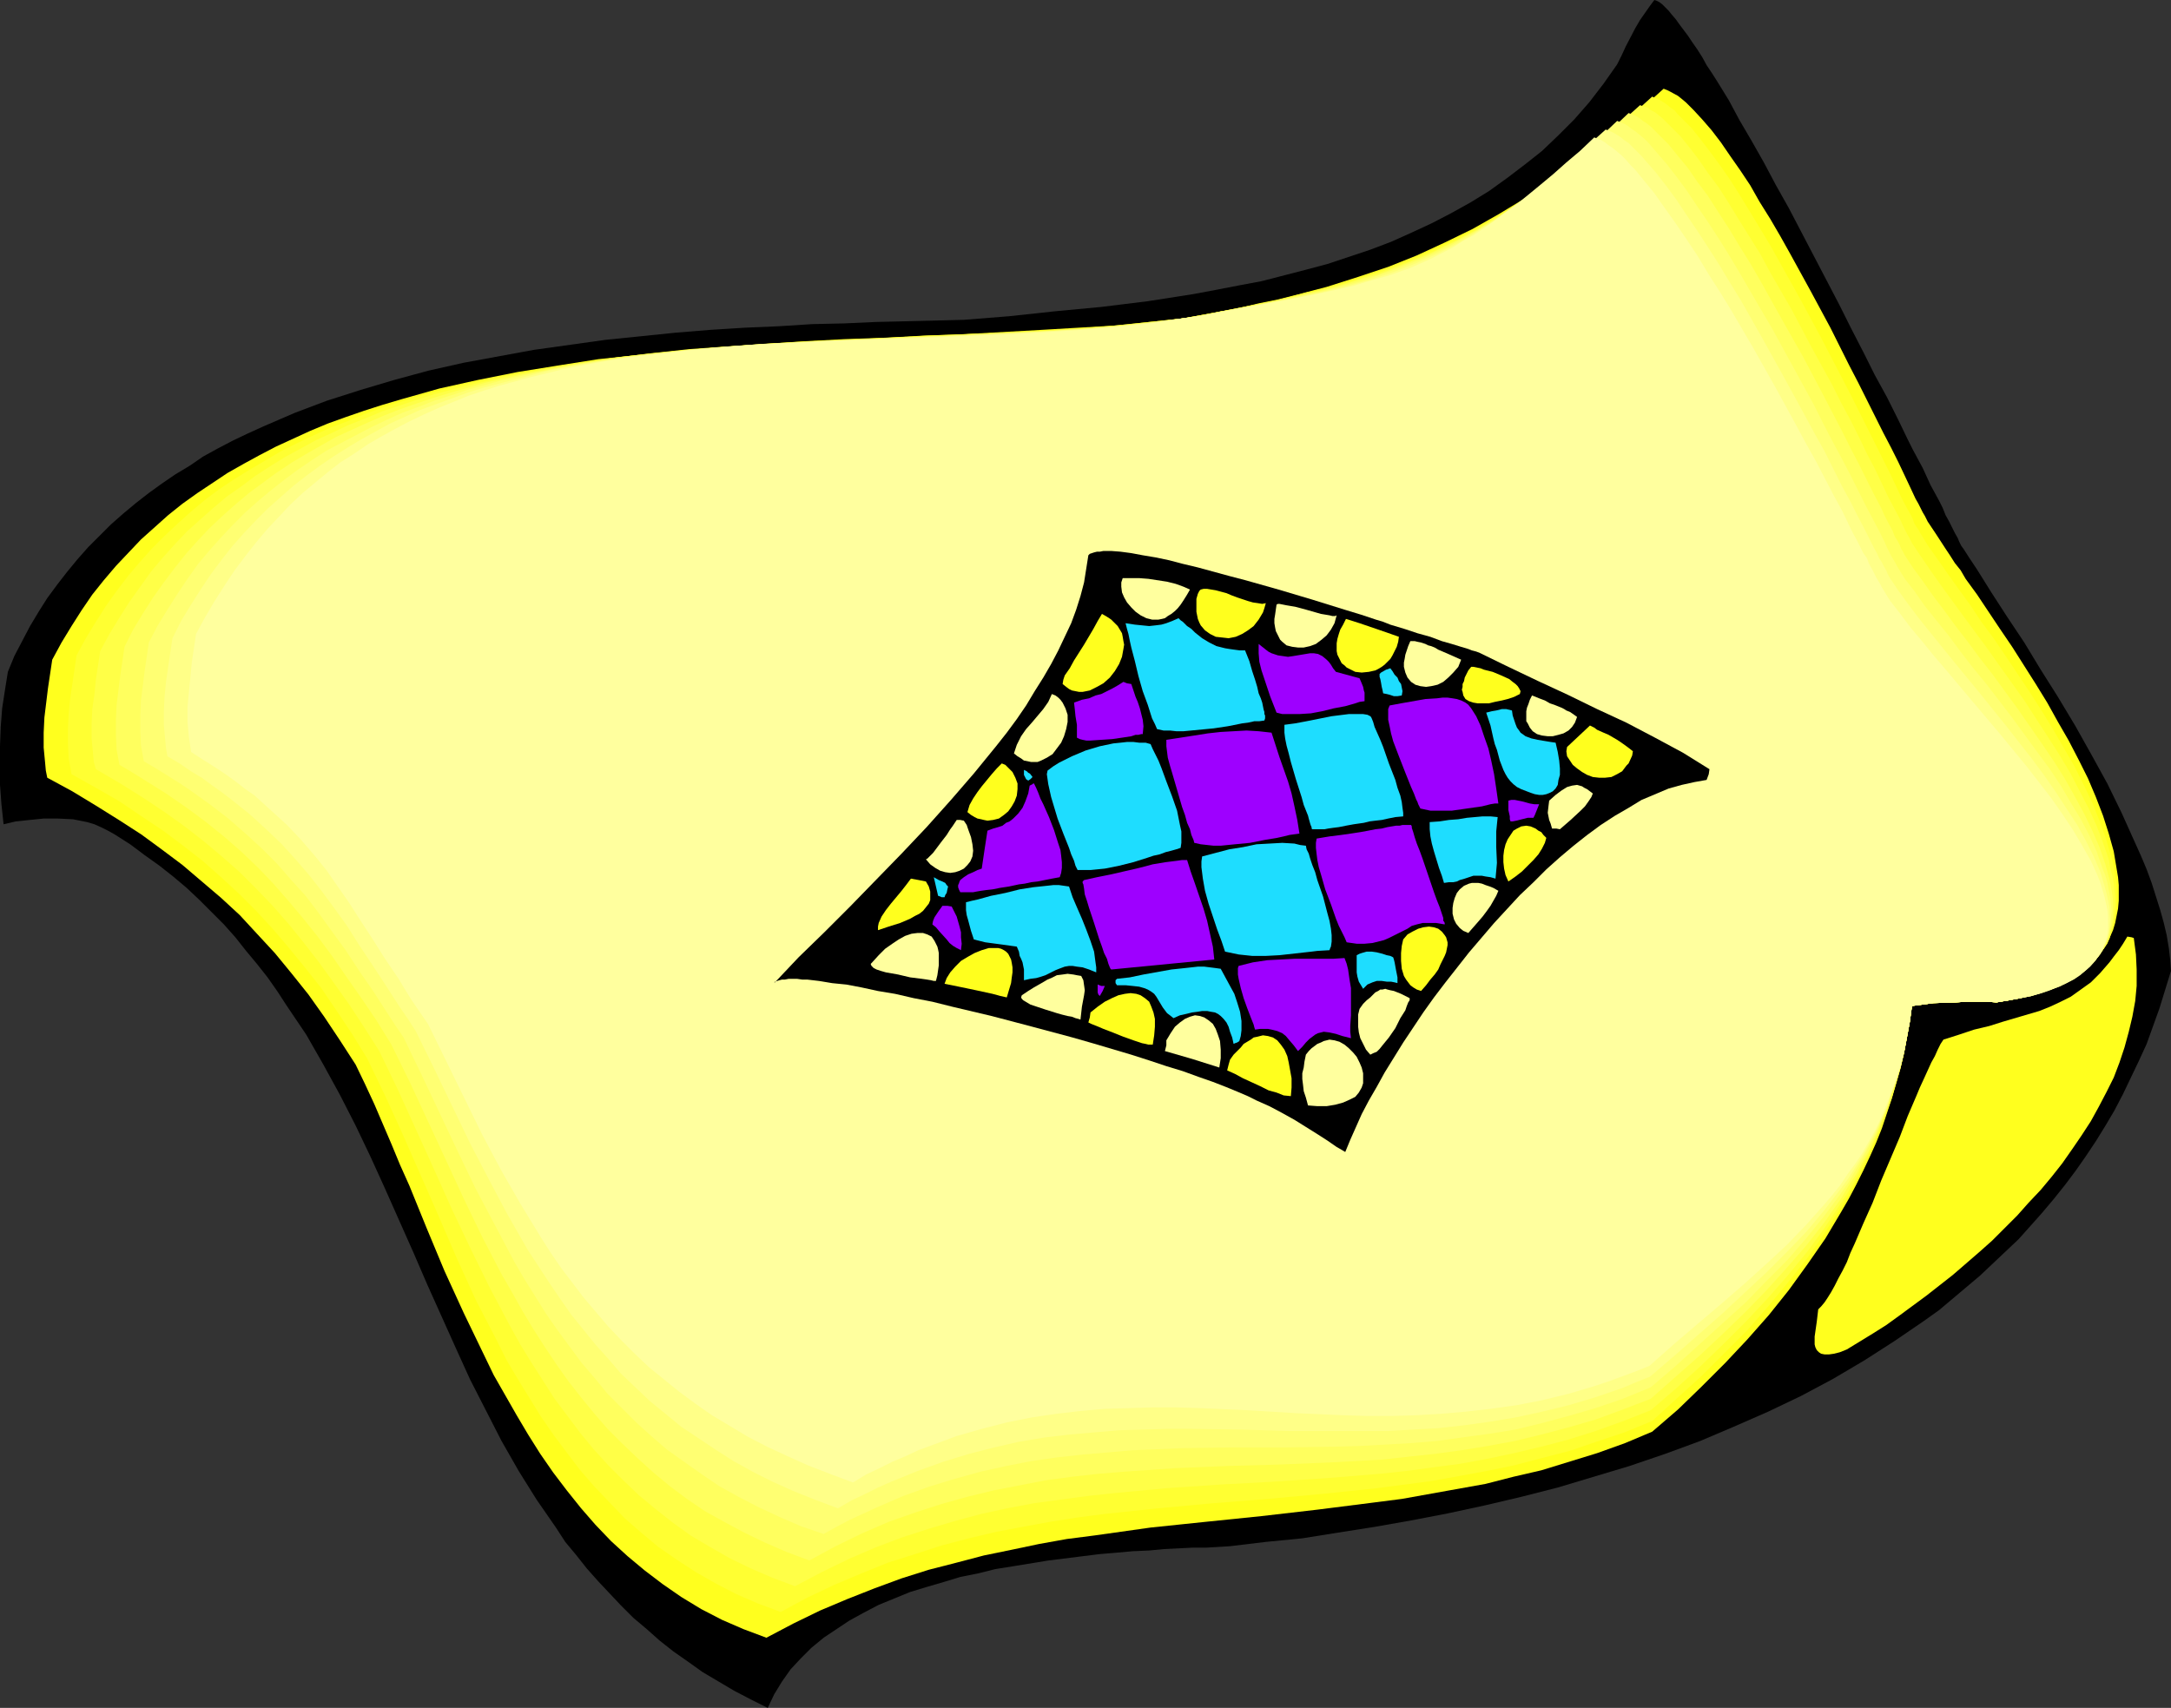 <?xml version="1.0" encoding="UTF-8" standalone="no"?>
<svg
   version="1.0"
   width="129.724mm"
   height="102.06mm"
   id="svg58"
   sodipodi:docname="Blanket.wmf"
   xmlns:inkscape="http://www.inkscape.org/namespaces/inkscape"
   xmlns:sodipodi="http://sodipodi.sourceforge.net/DTD/sodipodi-0.dtd"
   xmlns="http://www.w3.org/2000/svg"
   xmlns:svg="http://www.w3.org/2000/svg">
  <rect width="100%" height="100%" fill="#333333" stroke="none"/>
  <sodipodi:namedview
     id="namedview58"
     pagecolor="#ffffff"
     bordercolor="#000000"
     borderopacity="0.25"
     inkscape:showpageshadow="2"
     inkscape:pageopacity="0.0"
     inkscape:pagecheckerboard="0"
     inkscape:deskcolor="#d1d1d1"
     inkscape:document-units="mm" />
  <defs
     id="defs1">
    <pattern
       id="WMFhbasepattern"
       patternUnits="userSpaceOnUse"
       width="6"
       height="6"
       x="0"
       y="0" />
  </defs>
  <path
     style="fill:#000000;fill-opacity:1;fill-rule:evenodd;stroke:none"
     d="m 1.778,151.742 1.454,-3.555 1.778,-3.394 1.778,-3.394 1.939,-3.232 1.939,-3.07 2.262,-3.07 2.262,-2.909 2.262,-2.747 2.424,-2.747 2.586,-2.586 2.586,-2.586 2.747,-2.424 2.909,-2.424 2.909,-2.262 2.909,-2.101 3.07,-2.101 3.232,-1.939 3.07,-2.101 3.232,-1.778 3.394,-1.778 3.394,-1.616 3.555,-1.616 7.11,-3.07 7.272,-2.747 7.595,-2.424 7.595,-2.262 7.757,-2.101 7.918,-1.778 7.918,-1.454 7.918,-1.454 8.08,-1.131 8.08,-1.131 7.918,-0.808 7.918,-0.808 7.918,-0.646 7.757,-0.485 7.595,-0.323 7.595,-0.485 7.272,-0.162 7.11,-0.323 6.949,-0.162 6.626,-0.162 6.302,-0.162 10.181,-0.808 10.504,-1.131 10.342,-0.97 10.504,-1.293 10.342,-1.616 5.171,-0.97 5.01,-0.97 5.171,-0.97 5.01,-1.293 5.01,-1.293 4.848,-1.293 4.848,-1.616 4.848,-1.616 4.686,-1.778 4.686,-2.101 4.525,-2.101 4.363,-2.262 4.363,-2.424 4.202,-2.586 4.04,-2.909 4.04,-3.07 3.878,-3.07 3.717,-3.555 3.555,-3.555 3.394,-3.878 3.232,-4.202 3.07,-4.363 0.97,-1.939 0.97,-2.101 2.101,-4.04 1.131,-1.939 1.131,-1.616 1.131,-1.616 L 373.619,0 l 0.485,0.162 0.646,0.323 0.646,0.485 0.646,0.646 0.808,0.808 0.646,0.808 0.97,1.131 0.808,1.131 0.97,1.293 0.97,1.293 0.97,1.454 1.131,1.616 1.131,1.778 0.97,1.778 1.293,1.939 1.131,1.778 2.586,4.202 2.424,4.525 2.747,4.686 2.747,4.848 2.747,5.171 2.909,5.171 5.656,10.827 5.656,10.827 2.747,5.494 2.747,5.333 2.586,5.171 2.747,5.01 2.424,4.848 2.262,4.686 1.131,2.262 1.131,2.101 1.131,2.101 1.778,3.878 0.97,1.778 0.97,1.778 0.808,1.616 0.646,1.616 0.808,1.454 0.646,1.293 0.646,1.293 0.646,1.131 0.323,0.808 0.485,0.97 0.485,0.646 1.454,2.262 1.616,2.424 1.616,2.586 1.616,2.586 1.778,2.747 1.778,2.747 1.939,2.909 1.939,2.909 3.717,6.141 3.878,6.141 3.878,6.464 3.717,6.626 3.555,6.464 3.232,6.626 2.909,6.464 1.454,3.232 1.293,3.07 1.131,3.07 0.97,3.07 0.97,3.07 0.808,2.909 0.646,2.747 0.485,2.909 0.323,2.747 0.162,2.424 -1.293,4.202 -1.293,4.202 -1.454,4.04 -1.454,4.04 -1.778,3.878 -1.778,3.717 -1.778,3.717 -1.939,3.717 -2.101,3.555 -2.101,3.394 -2.262,3.394 -2.262,3.232 -2.424,3.232 -2.586,3.232 -2.586,3.07 -2.586,2.909 -2.747,3.07 -2.909,2.747 -2.909,2.747 -2.909,2.747 -3.07,2.586 -3.07,2.586 -3.07,2.586 -3.394,2.424 -6.626,4.525 -6.787,4.363 -7.11,4.202 -7.272,3.878 -7.434,3.555 -7.757,3.394 -7.595,3.232 -7.918,2.909 -8.08,2.747 -8.08,2.424 -8.08,2.424 -8.242,2.101 -8.242,1.939 -8.242,1.778 -8.403,1.616 -8.242,1.454 -8.242,1.293 -8.08,1.293 -8.242,0.808 -8.08,0.97 -2.586,0.162 -2.747,0.162 h -3.07 l -3.232,0.162 -3.232,0.162 -3.394,0.323 -3.717,0.162 -3.555,0.323 -3.878,0.323 -3.878,0.485 -7.757,0.97 -7.918,1.293 -4.04,0.646 -3.878,0.97 -4.04,0.808 -3.717,1.131 -3.878,1.131 -3.717,1.131 -3.555,1.454 -3.555,1.454 -3.394,1.778 -3.232,1.778 -2.909,1.939 -2.909,1.939 -2.747,2.262 -2.424,2.424 -2.262,2.424 -1.939,2.747 -1.778,2.909 -1.454,3.07 -3.878,-1.939 -3.717,-1.939 -3.555,-2.101 -3.555,-2.101 -3.394,-2.424 -3.232,-2.262 -3.07,-2.424 -2.909,-2.586 -3.07,-2.586 -2.747,-2.747 -2.586,-2.747 -2.586,-2.747 -2.586,-2.909 -2.424,-3.07 -2.424,-2.909 -2.101,-3.232 -4.363,-6.302 -4.04,-6.464 -3.878,-6.787 -3.555,-6.949 -3.555,-6.949 -3.232,-7.11 -6.464,-14.382 -3.07,-7.11 -3.232,-7.272 -3.232,-7.272 -3.232,-7.11 -3.394,-7.11 -3.555,-6.949 -3.717,-6.787 -3.878,-6.787 -4.363,-6.464 -2.101,-3.232 -2.262,-3.232 -2.424,-3.07 -2.424,-2.909 -2.424,-3.07 -2.586,-2.909 -2.747,-2.747 -2.747,-2.747 -2.909,-2.747 -3.07,-2.586 -3.07,-2.424 -3.394,-2.424 -3.232,-2.424 -3.555,-2.262 -1.454,-0.808 -1.616,-0.808 -1.454,-0.646 -1.616,-0.485 -1.616,-0.323 -1.616,-0.323 -3.394,-0.162 H 9.858 l -3.232,0.323 -3.07,0.323 -2.747,0.646 -0.485,-4.525 L 0,177.275 v -4.525 -4.202 l 0.162,-4.363 0.323,-4.202 0.646,-4.202 z"
     id="path1" />
  <path
     style="fill:#ffff1e;fill-opacity:1;fill-rule:evenodd;stroke:none"
     d="m 11.797,148.995 2.101,-3.878 2.262,-3.717 2.262,-3.555 2.424,-3.555 2.586,-3.232 2.747,-3.232 2.747,-2.909 2.909,-3.07 3.07,-2.747 3.07,-2.747 3.232,-2.586 3.394,-2.424 3.394,-2.262 3.394,-2.262 3.717,-2.101 3.555,-1.939 3.717,-1.939 3.878,-1.778 3.878,-1.778 3.878,-1.616 4.04,-1.454 4.202,-1.454 4.04,-1.293 4.363,-1.293 8.565,-2.424 8.726,-1.939 8.888,-1.778 9.05,-1.454 9.211,-1.454 9.211,-0.97 9.211,-0.97 9.373,-0.808 9.211,-0.646 9.373,-0.646 9.211,-0.485 9.211,-0.323 9.05,-0.485 8.888,-0.323 8.726,-0.485 8.726,-0.485 8.242,-0.485 8.242,-0.485 7.757,-0.808 7.595,-0.808 4.525,-0.808 4.363,-0.808 4.202,-0.808 4.04,-0.97 4.04,-0.808 3.878,-0.97 3.717,-0.97 3.717,-0.97 3.555,-1.131 3.555,-1.131 6.787,-2.262 6.464,-2.586 6.302,-2.909 6.302,-3.07 5.979,-3.394 6.141,-3.717 5.979,-4.04 2.909,-2.262 3.07,-2.262 3.07,-2.424 3.07,-2.424 3.232,-2.586 3.232,-2.747 3.232,-2.909 3.232,-2.909 0.808,0.323 0.646,0.323 1.778,0.97 0.808,0.646 0.97,0.808 0.808,0.808 0.97,0.97 1.939,2.101 2.101,2.424 2.101,2.747 2.101,3.07 2.262,3.232 2.262,3.394 2.101,3.717 2.424,3.878 2.262,3.878 2.262,4.04 4.525,8.242 4.525,8.403 4.202,8.403 2.101,4.04 1.939,3.878 1.939,3.878 1.778,3.555 1.778,3.394 1.616,3.232 1.454,3.07 1.293,2.747 1.131,2.424 0.646,1.131 0.485,0.97 0.485,0.97 0.485,0.808 0.323,0.646 0.323,0.646 1.939,2.909 2.101,3.232 0.97,1.454 1.131,1.778 1.293,1.616 1.131,1.939 2.586,3.555 2.586,3.878 2.586,3.878 2.747,4.04 5.333,8.403 2.586,4.202 2.424,4.363 2.424,4.202 2.262,4.363 2.101,4.202 1.778,4.202 1.616,4.202 1.293,4.04 1.131,4.04 0.323,1.939 0.323,1.939 0.323,1.939 0.162,1.778 v 1.778 1.778 l -0.162,1.778 -0.323,1.616 -0.323,1.616 -0.485,1.616 -0.646,1.454 -0.646,1.616 -0.97,1.293 -0.97,1.454 -1.131,1.131 -1.293,1.293 -1.293,1.131 -1.454,1.131 -1.778,0.97 -1.778,0.97 -1.939,0.808 -2.101,0.808 -2.424,0.646 -2.424,0.646 -2.586,0.485 -2.909,0.485 -2.101,-0.162 h -2.262 -2.424 l -2.424,0.162 -5.01,0.162 -4.848,0.646 -0.485,3.555 -0.646,3.555 -0.646,3.555 -0.808,3.394 -0.97,3.394 -0.97,3.394 -1.131,3.394 -1.131,3.394 -1.293,3.232 -1.454,3.232 -1.454,3.07 -1.616,3.232 -1.616,3.07 -1.778,3.07 -3.555,5.979 -4.04,5.818 -4.202,5.818 -4.525,5.656 -4.848,5.494 -5.01,5.333 -5.333,5.333 -5.333,5.171 -5.818,5.01 -6.141,2.586 -6.302,2.262 -6.302,1.939 -6.302,1.939 -6.302,1.454 -6.302,1.616 -6.302,1.131 -6.302,1.131 -6.302,1.131 -6.302,0.808 -12.766,1.616 -12.605,1.454 -12.605,1.293 -12.443,1.293 -12.605,1.778 -6.302,0.808 -6.302,1.131 -6.141,1.293 -6.302,1.293 -6.141,1.616 -6.302,1.616 -6.141,1.939 -6.141,2.262 -6.141,2.424 -6.141,2.586 -5.979,2.909 -6.141,3.232 -5.171,-1.939 -4.848,-2.101 -4.686,-2.424 -4.525,-2.747 -4.202,-2.909 -4.04,-3.07 -3.878,-3.232 -3.717,-3.394 -3.555,-3.717 -3.232,-3.717 -3.232,-4.04 -3.07,-4.04 -2.909,-4.202 -2.747,-4.363 -2.586,-4.363 -2.586,-4.525 -2.586,-4.525 -2.262,-4.686 -4.525,-9.373 -4.363,-9.534 -4.04,-9.696 -3.878,-9.534 -2.101,-4.686 -1.939,-4.686 -3.878,-9.05 -2.101,-4.525 -2.101,-4.363 -3.555,-5.494 -3.555,-5.333 -3.555,-5.01 -3.878,-4.848 -3.717,-4.525 -4.04,-4.363 -3.878,-4.202 -4.202,-3.878 -4.363,-3.717 -4.363,-3.717 -4.525,-3.394 -4.848,-3.555 -5.01,-3.232 -5.171,-3.232 -5.333,-3.232 -5.656,-3.07 -0.323,-1.616 -0.162,-1.778 -0.323,-3.394 v -3.394 l 0.162,-3.394 0.808,-6.626 z"
     id="path2" />
  <path
     style="fill:#ffff32;fill-opacity:1;fill-rule:evenodd;stroke:none"
     d="m 17.291,148.026 2.101,-3.878 2.262,-3.717 2.262,-3.555 2.424,-3.394 2.586,-3.394 2.586,-3.07 2.747,-3.07 2.909,-2.909 2.909,-2.747 3.07,-2.747 3.07,-2.586 3.232,-2.424 3.394,-2.262 3.394,-2.101 3.555,-2.101 3.555,-2.101 3.555,-1.778 3.717,-1.778 3.878,-1.778 3.878,-1.454 3.878,-1.616 4.04,-1.454 4.04,-1.293 4.04,-1.293 8.242,-2.262 8.565,-1.939 8.726,-1.616 8.726,-1.454 8.888,-1.293 9.05,-1.131 9.05,-0.97 9.05,-0.646 9.05,-0.646 9.05,-0.485 17.938,-0.808 8.888,-0.485 8.726,-0.323 8.726,-0.323 8.403,-0.485 8.242,-0.485 8.08,-0.646 7.757,-0.808 7.595,-0.808 4.525,-0.808 4.363,-0.808 4.04,-0.808 4.04,-0.808 4.04,-0.808 3.717,-0.97 3.717,-0.97 3.555,-0.808 3.555,-1.131 3.394,-0.97 3.394,-1.131 3.232,-1.131 6.302,-2.424 6.141,-2.586 5.818,-2.909 5.818,-3.232 5.818,-3.555 2.909,-1.939 2.909,-2.101 2.909,-2.101 3.07,-2.262 2.909,-2.262 3.07,-2.424 3.07,-2.586 3.232,-2.747 3.07,-2.747 3.394,-3.07 0.646,0.323 0.808,0.323 1.616,0.97 0.97,0.808 0.97,0.646 0.808,0.97 0.97,0.97 2.101,2.101 1.939,2.424 2.101,2.747 2.262,3.07 2.262,3.232 2.262,3.555 2.262,3.717 2.262,3.717 2.424,4.04 2.262,4.04 4.686,8.403 4.525,8.403 4.363,8.403 2.101,4.04 1.939,3.878 1.939,3.878 1.778,3.555 1.778,3.555 1.616,3.232 1.454,3.07 1.293,2.747 1.293,2.424 0.646,1.131 0.485,0.97 0.323,0.97 0.485,0.808 0.485,0.646 0.323,0.646 1.778,2.909 2.262,3.232 2.262,3.232 2.424,3.394 2.586,3.555 2.586,3.878 2.747,3.717 2.747,4.04 5.494,8.242 2.586,4.04 2.586,4.202 2.424,4.202 2.424,4.202 2.101,4.202 1.939,4.04 1.616,4.04 1.454,4.04 1.131,3.878 0.485,1.778 0.323,1.939 0.323,1.778 0.162,1.778 v 1.778 1.778 1.616 l -0.323,1.616 -0.323,1.616 -0.485,1.454 -0.485,1.616 -0.808,1.454 -0.808,1.293 -0.97,1.293 -0.97,1.293 -1.293,1.131 -1.454,1.131 -1.454,1.131 -1.616,0.97 -1.939,0.808 -1.778,0.808 -2.262,0.808 -2.262,0.646 -2.424,0.646 -2.586,0.485 -2.909,0.485 -2.101,-0.162 h -2.262 -2.424 l -2.424,0.162 -5.01,0.162 -4.848,0.646 -0.485,3.555 -0.646,3.555 -0.646,3.394 -0.808,3.555 -0.97,3.394 -0.97,3.232 -1.131,3.232 -1.131,3.232 -2.747,6.302 -1.454,3.07 -3.232,5.979 -1.778,2.909 -3.717,5.818 -3.878,5.656 -4.363,5.494 -4.525,5.494 -4.686,5.333 -5.171,5.171 -5.171,5.171 -5.494,5.01 -5.656,5.171 -6.302,2.586 -6.302,2.101 -6.141,2.101 -6.302,1.616 -6.141,1.616 -6.302,1.293 -6.141,1.131 -6.302,1.131 -6.141,0.808 -6.141,0.808 -12.443,1.293 -12.282,1.131 -12.282,0.97 -12.282,1.131 -12.282,1.293 -6.141,0.808 -6.141,0.97 -6.141,1.131 -5.979,1.131 -6.141,1.454 -6.141,1.616 -5.979,1.939 -6.141,1.939 -5.979,2.424 -6.141,2.586 -6.141,2.909 -5.979,3.232 -5.171,-1.939 -4.848,-2.101 -4.686,-2.424 -4.525,-2.586 -4.202,-2.747 -4.202,-2.909 -3.878,-3.232 -3.717,-3.232 -3.394,-3.555 -3.394,-3.555 -3.232,-3.717 -3.07,-4.04 -2.909,-3.878 -2.909,-4.202 -2.586,-4.202 -2.586,-4.202 -2.586,-4.363 -2.262,-4.525 -4.686,-9.05 -4.202,-9.211 -4.04,-9.373 -4.04,-9.211 -4.04,-9.211 -4.04,-8.888 -4.202,-8.726 -3.394,-5.494 -3.555,-5.333 -3.394,-5.01 -3.717,-4.686 -3.555,-4.363 -3.717,-4.363 -3.717,-4.04 -3.878,-3.878 -4.04,-3.717 -4.202,-3.717 -4.363,-3.394 -4.525,-3.394 -4.848,-3.232 -5.01,-3.394 -5.333,-3.07 -5.494,-3.07 -0.323,-1.778 -0.323,-1.778 -0.162,-3.394 v -3.394 l 0.162,-3.232 0.323,-3.394 0.485,-3.232 z"
     id="path3" />
  <path
     style="fill:#ffff47;fill-opacity:1;fill-rule:evenodd;stroke:none"
     d="m 22.624,147.056 2.101,-3.878 2.262,-3.717 2.262,-3.555 2.424,-3.394 2.424,-3.394 2.586,-3.07 2.747,-3.07 2.747,-2.909 3.07,-2.747 2.909,-2.586 3.07,-2.586 3.232,-2.262 3.232,-2.424 3.232,-2.101 3.394,-2.101 3.555,-1.939 3.555,-1.939 3.555,-1.616 3.717,-1.778 3.717,-1.454 3.878,-1.616 3.878,-1.293 3.878,-1.293 4.04,-1.293 8.08,-2.101 8.242,-1.939 8.403,-1.616 8.565,-1.454 8.565,-1.293 8.726,-0.97 8.726,-0.808 8.888,-0.646 8.888,-0.646 8.888,-0.485 17.453,-0.808 8.726,-0.323 8.565,-0.485 8.565,-0.323 8.242,-0.485 8.242,-0.485 7.918,-0.485 7.757,-0.808 7.595,-0.97 4.525,-0.808 4.202,-0.808 4.202,-0.808 4.04,-0.808 3.878,-0.808 3.717,-0.808 3.555,-0.808 3.555,-0.97 3.394,-0.808 3.232,-0.97 3.394,-1.131 3.07,-0.97 6.141,-2.262 5.818,-2.424 5.656,-2.747 5.656,-3.07 5.494,-3.555 2.747,-1.778 2.909,-1.939 5.656,-4.202 2.909,-2.262 3.07,-2.424 2.909,-2.586 3.232,-2.586 3.07,-2.909 3.232,-2.909 0.808,0.323 0.808,0.162 0.808,0.646 0.97,0.485 0.808,0.646 0.97,0.808 0.808,0.808 0.97,0.97 2.101,2.101 2.101,2.586 2.101,2.747 2.101,3.07 2.424,3.232 2.262,3.555 2.262,3.717 2.424,3.878 2.424,3.878 2.262,4.202 4.848,8.403 4.525,8.565 4.525,8.242 2.101,4.202 2.101,3.878 1.939,3.878 1.778,3.717 1.778,3.394 1.616,3.394 1.454,3.07 1.454,2.747 1.293,2.424 0.485,1.131 0.485,0.97 0.485,0.97 0.485,0.808 0.323,0.646 0.323,0.646 1.939,2.909 2.101,3.07 2.262,3.232 2.586,3.555 2.586,3.555 2.747,3.717 2.747,3.717 2.747,3.878 5.656,7.918 5.333,8.242 2.586,4.04 2.424,4.04 2.101,4.04 2.101,4.04 1.778,3.878 1.454,3.878 1.293,3.717 0.323,1.939 0.485,1.778 0.323,1.778 0.162,1.778 0.162,1.616 v 1.616 l -0.162,1.778 -0.162,1.454 -0.323,1.616 -0.485,1.454 -0.485,1.454 -0.646,1.454 -0.808,1.131 -0.97,1.293 -0.97,1.293 -1.293,1.131 -1.293,1.131 -1.616,0.97 -1.454,0.97 -1.939,0.97 -1.939,0.808 -2.101,0.646 -2.262,0.646 -2.424,0.646 -2.586,0.485 -2.909,0.485 -2.101,-0.162 h -2.262 -2.424 l -2.424,0.162 -5.01,0.162 -4.848,0.646 -0.485,3.555 -0.646,3.555 -0.646,3.394 -0.808,3.394 -0.97,3.232 -0.97,3.394 -1.131,3.07 -1.293,3.232 -1.293,3.07 -1.293,2.909 -1.616,3.07 -1.454,2.909 -1.616,2.909 -1.778,2.747 -3.717,5.656 -3.878,5.333 -4.363,5.333 -4.525,5.171 -4.848,5.171 -5.01,5.01 -5.333,5.171 -5.494,5.01 -5.818,5.01 -6.141,2.424 -6.302,2.262 -6.141,1.939 -6.141,1.616 -6.141,1.454 -6.141,1.293 -6.141,1.131 -6.141,0.808 -5.979,0.808 -6.141,0.646 -11.958,0.97 -12.12,0.808 -5.979,0.323 -5.979,0.323 -11.958,0.808 -11.958,1.131 -5.979,0.646 -5.979,0.808 -5.979,0.808 -5.979,1.131 -5.979,1.293 -5.979,1.616 -5.979,1.778 -5.979,1.939 -5.979,2.262 -5.979,2.586 -5.979,2.909 -6.141,3.232 -5.171,-1.939 -4.848,-2.101 -4.686,-2.262 -4.525,-2.586 -4.363,-2.586 -4.04,-2.909 -3.878,-3.07 -3.717,-3.07 -3.555,-3.394 -3.394,-3.394 -3.232,-3.555 -3.07,-3.717 -2.909,-3.878 -2.909,-3.878 -2.586,-4.04 -2.586,-4.04 -2.586,-4.202 -2.424,-4.363 -4.525,-8.565 -4.363,-8.888 -4.202,-8.888 -4.04,-9.05 -4.04,-8.888 -4.04,-8.888 -4.202,-8.726 -3.394,-5.333 -3.394,-5.171 -3.555,-5.01 -3.394,-4.686 -3.394,-4.363 -3.394,-4.202 -3.555,-4.04 -3.717,-3.878 -3.717,-3.717 -4.04,-3.555 -4.04,-3.394 -4.363,-3.394 -4.525,-3.232 -4.848,-3.232 -5.171,-3.232 -5.494,-3.232 -0.485,-1.616 -0.162,-1.939 -0.323,-3.394 v -3.232 l 0.162,-3.394 0.485,-3.394 0.323,-3.232 z"
     id="path4" />
  <path
     style="fill:#ffff5e;fill-opacity:1;fill-rule:evenodd;stroke:none"
     d="m 28.118,146.086 1.939,-3.878 2.262,-3.717 2.262,-3.555 2.424,-3.394 2.424,-3.232 2.586,-3.232 2.586,-2.909 2.747,-2.909 2.909,-2.747 2.909,-2.586 3.07,-2.586 3.07,-2.262 3.07,-2.262 3.394,-2.262 3.232,-1.939 3.394,-1.939 3.394,-1.939 3.555,-1.616 3.555,-1.616 3.717,-1.616 3.717,-1.454 3.717,-1.293 3.878,-1.293 3.717,-1.131 7.918,-2.262 7.918,-1.778 8.242,-1.616 8.242,-1.454 8.403,-1.131 8.565,-0.97 8.565,-0.808 8.565,-0.646 17.291,-0.97 17.13,-0.808 8.403,-0.323 8.403,-0.323 8.403,-0.485 8.242,-0.323 8.08,-0.485 7.757,-0.646 7.757,-0.808 7.595,-0.97 4.525,-0.646 4.202,-0.97 4.202,-0.646 3.878,-0.808 3.878,-0.808 3.555,-0.808 3.555,-0.808 3.555,-0.808 3.232,-0.808 3.232,-0.97 3.07,-0.97 3.07,-0.808 5.818,-2.262 5.656,-2.262 5.333,-2.586 5.494,-2.909 2.586,-1.616 2.747,-1.616 2.586,-1.778 2.747,-1.939 2.747,-1.939 2.747,-2.101 2.909,-2.262 2.909,-2.424 3.07,-2.424 3.07,-2.586 3.07,-2.747 3.232,-3.07 0.808,0.323 0.808,0.323 0.808,0.485 0.808,0.646 0.97,0.646 0.808,0.646 0.97,0.97 0.97,0.97 2.101,2.101 2.101,2.586 2.262,2.747 2.101,3.07 2.424,3.232 2.262,3.555 2.424,3.717 2.424,4.04 2.424,3.878 2.424,4.202 4.686,8.403 4.848,8.565 4.525,8.565 2.101,4.04 2.101,4.04 1.939,3.878 1.939,3.717 1.778,3.555 1.616,3.232 1.616,3.07 0.646,1.454 0.646,1.293 1.293,2.424 0.485,1.293 0.646,0.97 0.485,0.97 0.323,0.808 0.485,0.808 0.323,0.646 1.778,2.747 2.262,3.07 2.262,3.232 2.586,3.394 2.586,3.555 2.747,3.555 2.747,3.717 2.909,3.717 5.656,7.757 5.494,7.918 2.747,4.04 2.424,3.878 2.262,4.04 2.101,3.878 1.778,3.717 1.616,3.717 1.293,3.717 0.485,1.778 0.485,1.778 0.323,1.616 0.323,1.778 0.162,1.616 v 1.616 1.616 l -0.162,1.454 -0.323,1.454 -0.323,1.454 -0.485,1.454 -0.646,1.293 -0.808,1.293 -0.97,1.293 -0.97,1.131 -1.293,1.131 -1.293,1.131 -1.454,0.97 -1.616,0.97 -1.778,0.808 -1.939,0.808 -2.101,0.646 -2.262,0.646 -2.424,0.646 -2.586,0.485 -2.909,0.485 -2.101,-0.162 h -2.262 -2.424 l -2.424,0.162 -5.01,0.162 -4.848,0.646 -0.485,3.555 -0.646,3.555 -0.646,3.394 -0.808,3.232 -0.97,3.394 -1.131,3.07 -0.97,3.07 -1.293,3.07 -1.293,3.07 -1.293,2.909 -1.616,2.909 -1.454,2.747 -1.778,2.747 -1.616,2.747 -3.717,5.333 -4.04,5.171 -4.363,5.01 -4.525,5.01 -4.848,5.01 -5.01,4.848 -5.333,5.01 -5.494,4.848 -5.656,5.01 -6.302,2.424 -6.141,2.262 -6.141,1.778 -6.141,1.616 -5.979,1.454 -6.141,1.131 -5.979,0.97 -5.979,0.808 -5.979,0.646 -5.818,0.646 -11.797,0.646 -11.797,0.485 -11.635,0.323 -11.635,0.485 -11.635,0.808 -5.818,0.485 -5.818,0.646 -5.979,0.808 -5.818,1.131 -5.818,1.131 -5.979,1.454 -5.818,1.616 -5.979,1.939 -5.979,2.101 -5.979,2.586 -5.979,2.909 -5.979,3.232 -5.171,-1.939 -4.848,-2.101 -4.686,-2.262 -4.525,-2.424 -4.363,-2.424 -4.04,-2.747 -3.878,-2.909 -3.717,-3.07 -3.555,-3.232 -3.394,-3.232 -3.394,-3.394 -3.07,-3.555 -2.909,-3.555 -2.909,-3.717 -2.747,-3.878 -2.586,-3.878 -2.586,-4.04 -2.424,-4.04 -2.262,-4.04 -2.424,-4.202 -4.363,-8.403 -4.202,-8.726 -8.08,-17.453 -4.04,-8.726 -4.202,-8.565 -3.394,-5.494 -3.394,-5.01 -3.394,-4.848 -3.232,-4.686 -3.232,-4.363 -3.232,-4.04 -3.394,-4.04 -3.394,-3.878 -3.394,-3.555 -3.717,-3.555 -3.878,-3.394 -4.202,-3.394 -4.363,-3.232 -4.686,-3.232 -5.171,-3.232 -2.586,-1.616 -2.747,-1.616 -0.646,-3.394 -0.162,-3.394 v -3.394 l 0.162,-3.394 0.808,-6.464 z"
     id="path5" />
  <path
     style="fill:#ffff72;fill-opacity:1;fill-rule:evenodd;stroke:none"
     d="m 33.613,145.117 1.939,-3.717 2.262,-3.717 2.262,-3.555 2.262,-3.394 2.424,-3.394 2.586,-3.07 2.586,-2.909 2.747,-2.909 2.747,-2.747 2.909,-2.586 2.909,-2.424 3.07,-2.424 3.07,-2.262 3.07,-2.101 3.232,-2.101 3.394,-1.778 3.394,-1.778 3.394,-1.778 3.394,-1.616 3.555,-1.616 3.555,-1.293 3.717,-1.454 3.555,-1.131 3.878,-1.293 7.595,-2.101 7.757,-1.778 7.918,-1.616 7.918,-1.293 8.08,-1.131 8.242,-0.808 8.403,-0.808 8.242,-0.646 16.806,-0.808 16.806,-0.808 16.645,-0.646 8.08,-0.323 8.08,-0.485 8.08,-0.485 7.757,-0.646 7.757,-0.808 7.434,-0.97 4.525,-0.646 4.202,-0.808 4.04,-0.808 3.878,-0.808 3.878,-0.646 3.555,-0.808 3.394,-0.808 3.394,-0.646 3.232,-0.808 3.07,-0.808 3.07,-0.808 2.909,-0.97 5.494,-1.939 5.333,-2.101 5.333,-2.424 5.01,-2.747 2.586,-1.454 2.586,-1.616 2.586,-1.778 2.747,-1.778 2.586,-1.939 2.747,-2.101 2.747,-2.101 2.909,-2.424 2.909,-2.424 2.909,-2.586 3.232,-2.747 3.232,-3.07 0.808,0.323 0.808,0.323 0.808,0.485 0.808,0.646 0.97,0.646 1.939,1.616 0.97,0.97 0.97,1.131 0.97,1.131 2.101,2.424 2.262,2.909 2.262,3.07 2.262,3.394 2.424,3.555 2.424,3.717 2.424,3.878 2.424,4.04 2.424,4.202 5.01,8.565 4.686,8.565 4.686,8.565 2.101,4.202 2.101,4.04 2.101,3.878 1.939,3.717 1.778,3.555 1.616,3.232 1.616,3.07 1.454,2.747 0.646,1.293 0.646,1.293 0.485,1.131 0.485,0.97 0.485,0.97 0.485,0.808 0.485,0.808 0.323,0.646 1.778,2.909 2.262,2.909 2.262,3.232 2.586,3.232 2.747,3.394 2.747,3.717 2.747,3.555 3.07,3.717 5.818,7.595 5.656,7.757 2.747,3.717 2.586,3.878 2.262,3.878 2.262,3.717 1.939,3.717 1.616,3.555 1.293,3.717 0.646,1.616 0.485,1.616 0.323,1.778 0.323,1.616 0.162,1.616 0.162,1.454 -0.162,1.616 v 1.454 l -0.323,1.454 -0.323,1.454 -0.485,1.293 -0.646,1.293 -0.646,1.293 -0.97,1.131 -0.97,1.131 -1.131,1.131 -1.293,0.97 -1.454,1.131 -1.616,0.808 -1.778,0.808 -1.939,0.808 -2.101,0.646 -2.262,0.808 -2.424,0.485 -2.586,0.485 -2.909,0.485 -2.101,-0.162 h -2.262 -2.424 l -2.424,0.162 -5.01,0.162 -4.848,0.646 -0.485,3.555 -0.646,3.555 -0.646,3.394 -0.808,3.232 -0.97,3.07 -1.131,3.232 -0.97,2.909 -1.293,3.07 -1.293,2.909 -1.454,2.747 -1.454,2.747 -1.616,2.747 -1.616,2.747 -1.778,2.586 -3.717,5.01 -4.04,5.01 -4.202,4.848 -4.686,4.686 -4.686,4.848 -5.171,4.686 -5.171,4.686 -5.494,5.01 -5.656,4.848 -6.302,2.586 -6.141,2.101 -6.141,1.778 -5.979,1.616 -5.979,1.454 -5.979,0.97 -5.979,0.808 -5.818,0.808 -5.818,0.485 -5.818,0.323 -5.818,0.323 -5.656,0.162 -11.474,0.162 h -11.312 l -11.474,0.162 -11.312,0.485 -5.656,0.485 -5.656,0.485 -5.818,0.646 -5.656,0.808 -5.818,1.131 -5.818,1.293 -5.818,1.616 -5.818,1.778 -5.818,2.101 -5.979,2.586 -5.979,2.747 -3.07,1.616 -2.909,1.616 -5.171,-1.778 -4.848,-2.101 -4.848,-2.262 -4.363,-2.262 -4.363,-2.424 -4.04,-2.747 -3.878,-2.747 -3.878,-2.747 -3.555,-3.07 -3.394,-3.07 -3.232,-3.232 -3.232,-3.232 -2.909,-3.555 -2.909,-3.394 -2.747,-3.717 -2.747,-3.717 -2.586,-3.717 -2.424,-3.878 -2.424,-3.878 -2.262,-3.878 -4.363,-8.242 -4.363,-8.242 -4.04,-8.403 -4.04,-8.565 -4.04,-8.565 -4.202,-8.726 -1.778,-2.586 -1.778,-2.747 -3.232,-5.01 -3.232,-4.686 -3.07,-4.686 -3.07,-4.202 -2.909,-4.04 -3.07,-4.04 -3.232,-3.555 -3.232,-3.717 -3.394,-3.394 -3.717,-3.394 -3.878,-3.394 -4.202,-3.232 -4.525,-3.232 -2.424,-1.616 -2.586,-1.616 -2.586,-1.616 -2.747,-1.616 -0.323,-1.778 -0.323,-1.778 -0.162,-3.394 v -3.394 l 0.162,-3.394 0.808,-6.464 z"
     id="path6" />
  <path
     style="fill:#ffff87;fill-opacity:1;fill-rule:evenodd;stroke:none"
     d="m 38.946,144.147 1.939,-3.878 2.262,-3.717 2.262,-3.555 2.262,-3.394 2.424,-3.232 2.424,-3.07 2.586,-2.909 2.747,-2.909 2.747,-2.747 2.747,-2.424 2.909,-2.586 2.909,-2.262 3.07,-2.262 3.07,-2.101 3.07,-1.939 3.232,-1.939 3.232,-1.778 3.232,-1.778 6.787,-3.07 3.555,-1.293 3.555,-1.293 3.555,-1.293 3.555,-1.131 7.434,-1.939 7.434,-1.939 7.757,-1.454 7.757,-1.293 7.918,-0.97 7.918,-0.97 8.08,-0.646 8.08,-0.646 16.322,-0.808 16.322,-0.646 16.322,-0.646 15.998,-0.808 7.757,-0.485 7.757,-0.646 7.757,-0.808 7.434,-0.97 4.525,-0.646 4.202,-0.808 4.04,-0.808 3.878,-0.646 3.555,-0.808 3.717,-0.646 3.394,-0.646 3.07,-0.646 3.232,-0.808 2.909,-0.646 2.909,-0.808 2.909,-0.808 5.333,-1.778 5.01,-1.939 5.01,-2.262 5.01,-2.586 2.424,-1.454 2.424,-1.616 2.586,-1.454 2.424,-1.939 2.586,-1.778 2.747,-1.939 2.586,-2.262 2.909,-2.262 2.747,-2.424 3.07,-2.586 3.07,-2.747 3.232,-2.909 0.808,0.323 0.808,0.323 0.808,0.485 0.808,0.485 0.97,0.808 0.97,0.646 0.97,0.97 0.97,0.97 0.97,0.97 0.97,1.131 2.262,2.586 2.262,2.909 2.262,3.07 2.262,3.394 2.424,3.555 2.424,3.717 2.586,4.04 2.424,4.04 2.586,4.202 4.848,8.565 4.848,8.726 4.686,8.565 2.262,4.202 2.262,4.04 1.939,3.878 1.939,3.878 1.939,3.555 1.616,3.232 1.616,3.07 1.454,2.909 0.646,1.293 0.646,1.131 0.485,1.131 0.646,0.97 0.485,0.97 0.485,0.808 0.323,0.808 0.323,0.646 1.939,2.909 2.101,2.909 2.424,3.232 2.586,3.232 2.747,3.394 2.747,3.394 5.979,7.272 5.979,7.434 5.818,7.434 2.747,3.717 2.586,3.717 2.424,3.717 2.424,3.717 1.939,3.555 1.778,3.555 1.454,3.394 0.485,1.616 0.485,1.616 0.485,1.778 0.323,1.454 0.323,1.616 v 1.454 l 0.162,1.454 -0.162,1.454 -0.162,1.454 -0.323,1.293 -0.646,1.293 -0.485,1.293 -0.808,1.293 -0.808,1.131 -0.97,0.97 -1.131,1.131 -1.293,0.97 -1.454,0.97 -1.616,0.97 -1.616,0.808 -1.939,0.646 -2.101,0.808 -2.262,0.646 -2.424,0.485 -2.586,0.485 -2.909,0.485 -2.101,-0.162 h -2.262 -2.424 l -2.424,0.162 -5.01,0.162 -4.848,0.646 -0.485,3.555 -0.646,3.394 -0.646,3.394 -0.808,3.232 -0.97,3.232 -1.131,2.909 -0.97,3.07 -1.293,2.909 -1.293,2.747 -1.454,2.747 -1.454,2.586 -1.616,2.586 -1.616,2.586 -1.778,2.424 -3.717,4.848 -4.04,4.848 -4.363,4.525 -4.525,4.525 -4.848,4.525 -5.01,4.686 -5.333,4.686 -5.494,4.848 -5.656,4.848 -3.232,1.293 -3.07,1.293 -6.141,2.101 -5.979,1.778 -5.979,1.454 -5.979,1.293 -5.818,0.97 -5.818,0.808 -5.818,0.646 -5.656,0.323 -5.656,0.323 h -5.656 -5.494 -11.15 l -10.989,-0.323 -11.15,-0.162 h -5.494 l -5.494,0.162 -5.494,0.162 -5.656,0.485 -5.494,0.485 -5.494,0.646 -5.818,0.97 -5.656,1.293 -5.656,1.454 -5.818,1.778 -5.818,2.101 -5.979,2.424 -2.909,1.293 -2.909,1.454 -3.07,1.454 -3.07,1.778 -5.171,-1.939 -4.848,-1.939 -4.686,-2.101 -4.525,-2.262 -4.363,-2.424 -4.04,-2.586 -3.878,-2.586 -3.878,-2.586 -3.555,-2.909 -3.555,-2.909 -3.232,-3.07 -3.232,-3.07 -2.909,-3.394 -2.909,-3.232 -2.747,-3.394 -2.747,-3.394 -2.586,-3.717 -2.424,-3.555 -2.424,-3.717 -2.424,-3.717 -4.525,-7.918 -4.202,-7.918 -4.202,-8.08 -4.04,-8.403 -4.04,-8.403 -4.202,-8.565 -1.778,-2.747 -1.778,-2.586 -3.232,-5.01 -3.07,-4.686 -2.909,-4.363 -2.747,-4.363 -2.909,-4.04 -2.747,-3.717 -2.909,-3.717 -3.07,-3.555 -3.232,-3.555 -3.394,-3.232 -3.717,-3.394 -4.04,-3.232 -2.101,-1.616 -2.262,-1.616 -2.424,-1.778 -2.424,-1.454 -2.586,-1.778 -2.747,-1.616 -0.323,-1.778 -0.162,-1.778 -0.323,-3.394 v -3.394 l 0.162,-3.232 0.323,-3.232 0.485,-3.394 z"
     id="path7" />
  <path
     style="fill:#ffff9e;fill-opacity:1;fill-rule:evenodd;stroke:none"
     d="m 44.278,143.178 2.101,-3.878 2.101,-3.555 2.262,-3.555 2.262,-3.394 2.424,-3.232 2.424,-3.07 2.586,-3.07 2.586,-2.747 2.586,-2.747 2.747,-2.586 2.909,-2.424 2.747,-2.262 2.909,-2.262 3.07,-1.939 3.07,-2.101 3.07,-1.778 3.232,-1.778 3.07,-1.616 3.394,-1.616 3.232,-1.454 6.787,-2.747 3.394,-1.131 3.555,-1.131 7.11,-1.939 7.272,-1.778 7.434,-1.454 7.595,-1.293 7.595,-0.808 7.757,-0.97 7.757,-0.646 7.918,-0.485 15.837,-0.808 15.837,-0.485 15.998,-0.646 7.918,-0.323 7.757,-0.485 7.757,-0.485 7.757,-0.646 7.595,-0.808 7.434,-1.131 4.363,-0.646 4.202,-0.808 4.04,-0.808 3.878,-0.646 3.717,-0.646 3.394,-0.646 3.232,-0.646 3.232,-0.646 3.07,-0.646 2.909,-0.646 2.747,-0.646 2.586,-0.808 5.171,-1.454 5.01,-1.778 4.686,-2.101 4.686,-2.424 2.262,-1.454 2.424,-1.293 2.424,-1.616 2.424,-1.778 2.424,-1.778 2.586,-1.939 2.586,-2.101 2.747,-2.262 2.909,-2.424 2.909,-2.586 3.07,-2.586 3.232,-3.07 0.808,0.323 0.808,0.323 0.808,0.485 0.808,0.646 0.97,0.646 0.97,0.808 0.97,0.808 0.97,0.97 0.97,1.131 1.131,1.131 2.101,2.586 2.262,2.747 2.262,3.232 2.424,3.394 2.424,3.555 2.586,3.878 2.424,4.04 2.586,4.04 2.586,4.202 5.01,8.565 5.01,8.888 4.686,8.565 2.262,4.202 2.262,4.04 2.101,4.04 1.939,3.717 1.939,3.555 1.616,3.394 0.808,1.616 0.808,1.454 1.454,2.909 0.808,1.131 0.485,1.293 0.646,1.131 0.485,0.97 0.485,0.97 0.485,0.808 0.485,0.808 0.323,0.646 1.778,2.909 2.262,2.909 2.424,3.232 2.586,3.07 2.747,3.394 2.909,3.394 5.979,7.11 6.141,7.272 5.979,7.272 2.747,3.555 2.747,3.555 2.586,3.717 2.262,3.394 2.101,3.555 1.939,3.394 1.454,3.232 0.646,1.616 0.485,1.616 0.485,1.616 0.323,1.454 0.323,1.454 0.162,1.616 v 1.293 1.454 l -0.162,1.293 -0.323,1.454 -0.485,1.131 -0.485,1.293 -0.808,1.131 -0.808,1.131 -0.97,1.131 -1.131,0.97 -1.131,0.97 -1.454,0.97 -1.616,0.808 -1.778,0.808 -1.939,0.808 -1.939,0.646 -2.262,0.646 -2.424,0.485 -2.586,0.485 -2.909,0.485 -2.101,-0.162 h -2.262 -2.424 l -2.424,0.162 -5.01,0.162 -4.848,0.646 -0.485,3.555 -0.646,3.394 -0.646,3.394 -0.808,3.232 -0.97,2.909 -1.131,3.07 -1.131,2.909 -1.131,2.747 -1.293,2.747 -1.454,2.586 -1.454,2.586 -1.616,2.424 -1.778,2.424 -1.616,2.424 -1.939,2.424 -1.939,2.262 -3.878,4.363 -4.363,4.525 -4.525,4.202 -5.01,4.525 -5.01,4.363 -5.333,4.525 -5.494,4.686 -5.656,5.01 -3.232,1.293 -3.07,1.131 -3.07,1.131 -2.909,0.97 -5.979,1.778 -5.979,1.454 -5.818,1.131 -5.818,0.808 -5.656,0.646 -5.656,0.485 -5.494,0.323 -5.656,0.162 h -5.333 l -5.494,-0.162 -10.827,-0.485 -10.666,-0.646 -10.827,-0.485 -5.333,-0.162 h -5.333 l -5.494,0.162 -5.333,0.162 -5.494,0.485 -5.494,0.646 -5.494,0.808 -5.656,1.131 -5.656,1.454 -5.656,1.616 -5.656,2.101 -3.07,1.131 -2.747,1.293 -3.07,1.293 -2.909,1.454 -3.07,1.454 -2.909,1.778 -5.171,-1.939 -5.01,-1.939 -4.686,-2.101 -4.525,-2.101 -4.363,-2.262 -4.04,-2.424 -4.04,-2.424 -3.717,-2.586 -3.717,-2.747 -3.394,-2.747 -3.394,-2.747 -3.232,-3.07 -3.07,-3.07 -2.909,-3.07 -2.747,-3.232 -2.747,-3.232 -2.586,-3.394 -2.586,-3.394 -2.424,-3.555 -2.262,-3.555 -4.525,-7.434 -4.363,-7.595 -4.202,-7.918 -4.04,-8.242 -4.04,-8.242 -4.202,-8.565 -1.778,-2.586 -1.778,-2.586 -1.616,-2.586 -1.454,-2.424 -3.07,-4.525 -2.747,-4.363 -2.747,-4.202 -2.586,-4.04 -2.586,-3.717 -2.586,-3.717 -2.747,-3.394 -3.07,-3.555 -3.07,-3.232 -3.555,-3.232 -1.778,-1.616 -1.939,-1.778 -2.101,-1.454 -2.262,-1.778 -2.262,-1.616 -2.424,-1.616 -2.586,-1.616 -2.747,-1.778 -0.485,-3.394 -0.323,-3.394 v -3.394 l 0.323,-3.394 0.323,-3.232 0.323,-3.394 z"
     id="path8" />
  <path
     style="fill:#000000;fill-opacity:1;fill-rule:evenodd;stroke:none"
     d="m 174.851,222.039 5.494,-5.818 5.818,-5.656 5.818,-5.818 11.635,-11.958 5.656,-5.979 5.494,-6.141 5.171,-5.979 5.01,-6.141 2.424,-3.07 2.262,-3.07 2.101,-3.07 1.939,-3.232 1.939,-3.07 1.778,-3.07 1.616,-3.07 1.454,-3.07 1.454,-3.07 1.131,-3.07 0.97,-3.07 0.808,-3.07 0.485,-3.07 0.485,-3.07 0.323,-0.323 0.485,-0.162 0.485,-0.162 0.646,-0.162 h 0.646 l 0.808,-0.162 h 1.778 l 2.101,0.162 2.424,0.323 2.586,0.485 2.909,0.485 3.07,0.646 3.07,0.808 3.394,0.808 3.555,0.97 3.555,0.97 3.717,0.97 7.434,2.101 7.595,2.262 7.272,2.262 3.717,1.131 3.394,1.131 1.616,0.485 1.616,0.646 3.232,0.97 2.909,0.97 2.909,0.808 2.586,0.97 2.262,0.646 2.101,0.646 1.616,0.485 0.808,0.323 0.646,0.162 0.485,0.162 0.485,0.162 6.626,3.232 6.787,3.232 6.626,3.07 6.626,3.232 6.626,3.07 6.464,3.394 6.302,3.394 5.979,3.717 -0.162,1.131 -0.485,1.293 -2.747,0.485 -2.909,0.646 -2.909,0.808 -3.07,1.293 -3.07,1.293 -2.909,1.778 -3.07,1.778 -3.232,2.101 -3.07,2.262 -3.07,2.424 -3.07,2.586 -3.07,2.747 -2.909,2.909 -3.07,2.909 -5.818,6.302 -5.656,6.626 -5.333,6.787 -2.586,3.394 -2.424,3.394 -2.262,3.394 -2.262,3.394 -2.101,3.394 -2.101,3.394 -1.778,3.232 -1.778,3.07 -1.616,3.07 -1.293,2.909 -1.293,2.909 -1.131,2.747 -0.808,-0.485 -1.131,-0.646 -2.101,-1.454 -2.262,-1.454 -1.293,-0.808 -1.293,-0.808 -2.586,-1.616 -2.909,-1.616 -2.747,-1.454 -2.909,-1.293 -0.97,-0.485 -0.97,-0.485 -2.262,-0.97 -2.747,-1.131 -2.909,-1.131 -3.232,-1.131 -3.555,-1.293 -3.717,-1.131 -3.878,-1.293 -4.04,-1.293 -4.363,-1.293 -4.363,-1.293 -4.525,-1.293 -9.05,-2.424 -9.211,-2.424 -8.888,-2.101 -4.525,-1.131 -4.202,-0.808 -4.202,-0.97 -3.878,-0.646 -3.717,-0.808 -3.394,-0.646 -3.232,-0.323 -2.909,-0.485 -2.747,-0.323 h -1.131 l -1.131,-0.162 h -1.939 l -0.808,0.162 h -0.646 l -0.646,0.162 -0.485,0.162 -0.485,0.162 z"
     id="path9" />
  <path
     style="fill:#ffff1e;fill-opacity:1;fill-rule:evenodd;stroke:none"
     d="m 205.717,198.445 1.778,0.323 1.616,0.323 0.646,1.131 0.323,1.131 v 0.97 0.97 l -0.323,0.808 -0.646,0.808 -0.646,0.808 -0.808,0.646 -0.97,0.485 -1.131,0.646 -2.262,0.97 -2.586,0.808 -2.424,0.808 v -0.808 l 0.162,-0.808 0.646,-1.454 0.97,-1.454 1.131,-1.454 2.424,-2.909 1.131,-1.454 z"
     id="path10" />
  <path
     style="fill:#ffff9e;fill-opacity:1;fill-rule:evenodd;stroke:none"
     d="m 196.829,217.514 1.616,-1.778 1.454,-1.454 1.616,-1.131 1.454,-0.97 1.454,-0.808 1.454,-0.485 1.293,-0.162 h 1.293 l 0.97,0.323 0.97,0.485 0.646,0.97 0.323,0.646 0.323,0.646 0.162,0.646 0.162,0.808 v 0.808 0.97 0.97 l -0.162,1.131 -0.162,1.131 -0.323,1.293 h -0.485 l -0.646,-0.162 -0.97,-0.162 -1.131,-0.162 -1.293,-0.162 -1.293,-0.162 -2.747,-0.646 -2.747,-0.485 -1.131,-0.323 -0.97,-0.323 -0.646,-0.323 -0.485,-0.485 -0.162,-0.323 v -0.162 z"
     id="path11" />
  <path
     style="fill:#ffff9e;fill-opacity:1;fill-rule:evenodd;stroke:none"
     d="m 216.059,185.194 h 0.808 l 0.808,0.162 0.646,0.97 0.323,0.97 0.646,1.778 0.323,1.616 0.162,1.454 -0.162,1.293 -0.485,1.131 -0.646,0.808 -0.808,0.808 -0.97,0.485 -0.97,0.323 -1.131,0.162 -1.131,-0.162 -1.131,-0.323 -1.131,-0.646 -1.131,-0.808 -0.97,-1.131 0.323,-0.162 0.485,-0.485 0.808,-0.808 0.97,-1.293 0.97,-1.293 1.131,-1.454 0.808,-1.293 0.485,-0.646 0.323,-0.485 0.323,-0.485 z"
     id="path12" />
  <path
     style="fill:#1eddff;fill-opacity:1;fill-rule:evenodd;stroke:none"
     d="m 210.888,198.122 1.131,0.646 0.808,0.323 0.646,0.323 0.323,0.485 0.323,0.323 -0.162,0.646 -0.162,0.808 -0.323,0.485 -0.162,0.485 h -0.646 l -0.323,-0.162 -0.485,-0.162 -0.485,-2.101 z"
     id="path13" />
  <path
     style="fill:#9e00ff;fill-opacity:1;fill-rule:evenodd;stroke:none"
     d="m 211.049,207.171 0.97,-1.454 0.485,-0.646 0.323,-0.485 h 1.131 l 0.97,0.162 1.131,2.262 0.646,2.262 0.323,1.293 v 1.131 l 0.162,1.454 -0.162,1.454 -0.97,-0.485 -0.808,-0.485 -0.808,-0.646 -0.646,-0.808 -1.616,-1.778 -0.808,-0.97 -0.808,-0.646 0.162,-0.808 z"
     id="path14" />
  <path
     style="fill:#ffff1e;fill-opacity:1;fill-rule:evenodd;stroke:none"
     d="m 226.24,172.427 0.808,0.323 0.485,0.485 0.646,0.646 0.485,0.485 0.646,1.293 0.485,1.293 v 1.293 l -0.162,1.454 -0.485,1.293 -0.646,1.131 -0.808,1.131 -0.97,0.808 -1.131,0.808 -1.293,0.323 -1.293,0.162 -0.808,-0.162 -0.646,-0.162 -0.808,-0.162 -0.646,-0.323 -0.808,-0.485 -0.808,-0.646 0.485,-1.616 0.808,-1.454 0.97,-1.454 0.97,-1.293 2.262,-2.747 1.131,-1.293 z"
     id="path15" />
  <path
     style="fill:#9e00ff;fill-opacity:1;fill-rule:evenodd;stroke:none"
     d="m 221.715,196.183 0.646,-4.363 0.646,-4.202 1.293,-0.485 1.131,-0.323 0.97,-0.323 0.808,-0.646 0.808,-0.323 0.808,-0.646 1.131,-1.131 0.97,-1.293 0.646,-1.454 0.646,-1.778 0.323,-1.778 0.323,-0.162 0.323,-0.162 0.162,-0.162 h 0.162 l 0.485,0.97 0.485,1.131 0.485,1.293 0.646,1.293 1.293,2.909 1.131,2.909 0.97,3.07 0.485,1.454 0.162,1.293 0.162,1.454 v 1.293 l -0.162,1.131 -0.323,0.97 -1.778,0.323 -1.616,0.323 -1.616,0.323 -1.454,0.162 -1.454,0.323 -1.293,0.162 -2.262,0.485 -2.101,0.323 -1.616,0.323 -1.454,0.162 -1.131,0.162 -0.97,0.162 -0.808,0.162 h -0.646 -0.485 -1.778 l -0.323,-0.646 -0.162,-0.485 v -0.485 l 0.162,-0.323 0.162,-0.485 0.162,-0.323 0.808,-0.646 0.97,-0.646 1.131,-0.485 0.97,-0.485 z"
     id="path16" />
  <path
     style="fill:#ffff1e;fill-opacity:1;fill-rule:evenodd;stroke:none"
     d="m 227.371,225.271 -1.454,-0.323 -1.778,-0.485 -3.717,-0.808 -3.878,-0.808 -1.616,-0.323 -1.616,-0.323 0.485,-1.293 0.808,-1.293 1.131,-1.293 1.293,-1.293 1.616,-0.97 1.454,-0.808 1.616,-0.646 1.616,-0.485 h 1.454 0.646 l 0.646,0.162 0.646,0.323 0.485,0.323 0.485,0.485 0.323,0.646 0.323,0.646 0.162,0.808 0.162,0.97 v 1.131 l -0.162,1.131 -0.162,1.293 -0.485,1.616 z"
     id="path17" />
  <path
     style="fill:#1eddff;fill-opacity:1;fill-rule:evenodd;stroke:none"
     d="m 218.16,203.778 1.293,-0.323 1.454,-0.323 2.909,-0.808 3.232,-0.646 3.232,-0.808 3.07,-0.485 3.07,-0.323 1.454,-0.162 h 1.293 l 1.131,0.162 1.131,0.162 0.808,2.424 0.97,2.262 1.131,2.586 0.97,2.424 0.97,2.586 0.808,2.424 0.323,2.424 0.162,1.131 v 1.131 l -1.616,-0.646 -1.454,-0.485 -1.293,-0.162 -0.97,-0.162 h -0.808 l -0.97,0.162 -1.293,0.485 -0.808,0.323 -0.646,0.323 -1.616,0.808 -0.97,0.323 -1.131,0.323 -1.293,0.162 -1.454,0.323 v -1.293 -1.131 l -0.162,-0.808 -0.162,-0.808 -0.323,-0.808 -0.323,-0.646 -0.162,-0.97 -0.485,-1.131 -4.686,-0.646 -2.424,-0.323 -2.586,-0.646 -0.323,-0.97 -0.323,-0.97 -0.646,-2.424 -0.323,-1.131 -0.162,-1.131 v -0.97 z"
     id="path18" />
  <path
     style="fill:#ffff9e;fill-opacity:1;fill-rule:evenodd;stroke:none"
     d="m 237.552,156.752 0.808,0.323 0.646,0.485 0.485,0.485 0.485,0.646 0.323,0.646 0.323,0.646 0.485,1.454 v 1.616 l -0.323,1.616 -0.485,1.616 -0.646,1.454 -0.97,1.293 -0.97,1.293 -1.293,0.808 -1.293,0.646 -0.808,0.323 h -0.646 -0.808 l -0.808,-0.162 -0.808,-0.162 -0.646,-0.485 -0.808,-0.485 -0.808,-0.646 0.323,-0.97 0.323,-0.97 0.97,-1.939 1.131,-1.616 1.293,-1.454 2.586,-3.07 1.131,-1.616 z"
     id="path19" />
  <path
     style="fill:#1eddff;fill-opacity:1;fill-rule:evenodd;stroke:none"
     d="m 231.249,173.882 0.646,0.323 0.323,0.323 0.323,0.162 0.162,0.162 0.485,0.646 -0.485,0.485 -0.485,0.323 -0.485,-0.323 -0.162,-0.323 -0.323,-0.646 v -0.485 z"
     id="path20" />
  <path
     style="fill:#ffff1e;fill-opacity:1;fill-rule:evenodd;stroke:none"
     d="m 240.461,152.55 1.131,-1.616 0.97,-1.778 2.262,-3.555 2.101,-3.555 0.97,-1.778 0.97,-1.616 1.131,0.646 0.97,0.646 0.808,0.808 0.646,0.646 0.485,0.808 0.485,0.808 0.162,0.808 0.162,0.97 0.162,0.808 -0.162,0.97 -0.323,1.778 -0.646,1.616 -0.97,1.616 -1.131,1.454 -1.454,1.293 -1.454,0.808 -1.616,0.808 -0.808,0.162 -0.808,0.162 h -0.808 l -0.808,-0.162 -0.808,-0.162 -0.646,-0.323 -0.646,-0.485 -0.808,-0.646 0.162,-0.97 z"
     id="path21" />
  <path
     style="fill:#1eddff;fill-opacity:1;fill-rule:evenodd;stroke:none"
     d="m 236.582,174.043 1.293,-0.97 1.293,-0.808 2.909,-1.454 3.07,-1.293 3.232,-0.97 3.07,-0.646 1.616,-0.162 1.454,-0.162 h 1.454 l 1.293,0.162 h 1.454 l 1.131,0.323 0.485,1.131 0.646,1.293 0.646,1.293 0.646,1.616 1.131,3.07 1.293,3.394 1.131,3.232 0.323,1.616 0.323,1.616 0.323,1.454 v 1.454 1.131 l -0.162,1.131 -0.97,0.323 -1.131,0.323 -1.293,0.323 -1.293,0.485 -1.454,0.323 -1.454,0.485 -3.07,0.97 -3.232,0.808 -3.232,0.646 -3.232,0.323 h -1.454 -1.454 l -0.485,-0.97 -0.323,-1.131 -0.646,-1.454 -0.485,-1.454 -1.293,-3.232 -1.293,-3.394 -0.97,-3.232 -0.485,-1.616 -0.323,-1.454 -0.323,-1.454 -0.162,-1.131 -0.162,-1.131 z"
     id="path22" />
  <path
     style="fill:#9e00ff;fill-opacity:1;fill-rule:evenodd;stroke:none"
     d="m 242.561,158.691 1.778,-0.646 1.616,-0.323 1.454,-0.646 1.293,-0.323 2.586,-1.293 1.131,-0.646 1.293,-0.808 0.808,0.323 0.97,0.162 0.485,1.454 0.485,1.454 0.485,1.131 0.485,1.454 0.323,1.293 0.323,1.293 0.162,1.454 -0.162,1.778 h -0.323 l -0.646,0.162 h -0.646 l -0.97,0.323 -2.101,0.323 -2.262,0.323 -2.424,0.162 -2.424,0.162 h -0.97 l -0.808,-0.162 -0.646,-0.162 -0.646,-0.323 v -2.909 l -0.162,-0.97 -0.162,-0.97 -0.162,-1.616 z"
     id="path23" />
  <path
     style="fill:#ffff9e;fill-opacity:1;fill-rule:evenodd;stroke:none"
     d="m 230.765,224.786 1.454,-0.97 1.293,-0.808 1.131,-0.646 1.131,-0.646 0.808,-0.485 0.808,-0.323 0.646,-0.323 0.646,-0.323 1.293,-0.162 1.131,-0.162 1.293,0.162 0.808,0.162 0.97,0.162 0.485,0.97 0.162,1.131 0.162,1.131 -0.162,1.131 -0.485,2.586 -0.323,2.909 -0.485,-0.162 -0.646,-0.162 -0.808,-0.323 -0.97,-0.162 -1.293,-0.323 -1.131,-0.323 -2.586,-0.808 -2.424,-0.808 -0.97,-0.323 -0.808,-0.485 -0.808,-0.485 -0.323,-0.323 -0.162,-0.323 z"
     id="path24" />
  <path
     style="fill:#ffff9e;fill-opacity:1;fill-rule:evenodd;stroke:none"
     d="m 253.55,130.573 h 1.616 2.101 l 2.101,0.162 4.202,0.646 1.939,0.485 1.778,0.646 1.454,0.646 -0.646,1.131 -0.808,1.293 -0.646,0.97 -0.646,0.808 -0.646,0.646 -0.808,0.646 -0.808,0.485 -0.646,0.485 -0.646,0.162 -0.808,0.162 h -1.454 l -1.293,-0.323 -1.293,-0.646 -1.131,-0.808 -0.97,-0.97 -0.97,-1.131 -0.646,-1.131 -0.485,-1.131 -0.162,-1.293 v -0.97 z"
     id="path25" />
  <path
     style="fill:#1eddff;fill-opacity:1;fill-rule:evenodd;stroke:none"
     d="m 254.197,140.754 2.101,0.323 1.616,0.162 1.616,0.162 1.454,-0.162 1.293,-0.162 1.131,-0.323 1.293,-0.485 1.454,-0.646 0.485,0.485 0.485,0.323 0.97,0.97 0.97,0.646 0.808,0.808 1.616,1.293 1.616,0.97 1.616,0.808 1.939,0.485 0.97,0.162 1.131,0.162 1.131,0.162 h 1.293 l 0.97,2.424 0.646,2.262 0.646,1.939 0.485,1.616 0.323,1.454 0.485,1.131 0.323,0.97 0.162,0.808 0.162,0.808 0.162,0.485 v 0.485 l 0.162,0.323 v 0.646 l -0.162,0.485 -1.131,0.162 h -1.131 l -1.454,0.323 -1.293,0.162 -3.232,0.646 -3.232,0.485 -3.394,0.323 -3.394,0.323 h -1.616 l -1.454,-0.162 h -1.454 l -1.454,-0.323 -0.485,-1.131 -0.646,-1.293 -0.97,-3.07 -1.131,-3.07 -0.97,-3.394 -0.808,-3.394 -0.808,-3.07 -0.323,-1.454 -0.323,-1.616 -0.323,-1.131 z"
     id="path26" />
  <path
     style="fill:#9e00ff;fill-opacity:1;fill-rule:evenodd;stroke:none"
     d="m 244.824,198.768 2.909,-0.646 3.232,-0.646 6.302,-1.454 3.07,-0.808 2.909,-0.485 1.293,-0.162 1.293,-0.162 1.131,-0.162 h 1.131 l 0.808,2.586 0.97,2.747 1.939,5.656 0.808,2.747 0.646,2.909 0.646,2.909 0.323,2.909 -11.635,1.131 -11.635,1.131 -0.162,-0.162 -0.162,-0.323 -0.323,-0.808 -0.323,-1.131 -0.646,-1.293 -0.485,-1.454 -0.646,-1.778 -1.131,-3.555 -1.131,-3.394 -0.485,-1.616 -0.485,-1.454 -0.162,-1.293 -0.162,-0.97 -0.162,-0.323 v -0.323 l 0.162,-0.162 z"
     id="path27" />
  <path
     style="fill:#ffff1e;fill-opacity:1;fill-rule:evenodd;stroke:none"
     d="m 246.278,228.664 1.616,-1.293 1.616,-1.131 1.616,-0.808 1.454,-0.646 1.454,-0.323 1.293,-0.162 1.293,0.162 0.97,0.323 0.97,0.646 0.97,0.808 0.485,1.131 0.485,1.293 0.323,1.454 v 1.778 l -0.162,1.939 -0.323,2.101 h -0.323 -0.646 l -0.646,-0.162 -0.808,-0.162 -0.97,-0.323 -0.97,-0.323 -2.262,-0.808 -2.424,-0.97 -2.101,-0.808 -1.131,-0.485 -0.808,-0.323 -0.808,-0.323 -0.646,-0.323 0.323,-1.131 z"
     id="path28" />
  <path
     style="fill:#ffff1e;fill-opacity:1;fill-rule:evenodd;stroke:none"
     d="m 270.518,134.128 0.323,-0.646 0.323,-0.323 0.646,-0.162 h 0.808 l 0.97,0.162 0.97,0.162 2.424,0.646 1.131,0.485 1.293,0.485 2.424,0.808 1.131,0.323 1.131,0.162 0.97,0.162 0.808,-0.162 -0.323,1.131 -0.323,0.97 -0.485,0.808 -0.485,0.808 -1.131,1.454 -1.293,0.97 -1.293,0.808 -1.454,0.646 -1.616,0.323 -1.454,-0.162 -1.454,-0.162 -1.293,-0.646 -1.131,-0.808 -0.97,-1.131 -0.323,-0.646 -0.323,-0.808 -0.162,-0.808 -0.162,-0.808 v -0.97 -0.97 -0.97 z"
     id="path29" />
  <path
     style="fill:#9e00ff;fill-opacity:1;fill-rule:evenodd;stroke:none"
     d="m 247.894,222.362 0.808,0.323 h 0.808 l -0.485,1.131 -0.646,1.131 -0.323,-0.323 -0.162,-0.485 v -1.131 z"
     id="path30" />
  <path
     style="fill:#9e00ff;fill-opacity:1;fill-rule:evenodd;stroke:none"
     d="m 263.408,167.094 6.302,-0.97 3.07,-0.485 2.909,-0.323 2.909,-0.162 2.909,-0.162 2.747,0.162 2.909,0.323 1.778,5.494 0.97,2.747 0.97,2.747 0.808,2.747 0.646,2.909 0.646,3.07 0.485,3.07 -1.131,0.162 -1.131,0.162 -1.293,0.323 -1.454,0.323 -2.909,0.485 -3.232,0.646 -3.394,0.323 -3.232,0.323 h -1.616 l -1.454,-0.162 -1.454,-0.162 -1.454,-0.323 -0.162,-0.646 -0.485,-1.131 -0.323,-1.293 -0.646,-1.454 -0.485,-1.778 -0.646,-1.778 -1.131,-3.878 -1.131,-3.878 -0.485,-1.616 -0.485,-1.778 -0.162,-1.293 -0.162,-1.293 v -0.808 -0.323 z"
     id="path31" />
  <path
     style="fill:#1eddff;fill-opacity:1;fill-rule:evenodd;stroke:none"
     d="m 252.257,221.069 2.909,-0.323 3.07,-0.646 6.302,-1.131 3.07,-0.323 2.909,-0.323 h 1.454 l 1.293,0.162 1.293,0.162 1.131,0.162 2.101,3.878 0.97,1.778 0.646,1.939 0.646,2.101 0.323,2.101 v 1.131 0.97 l -0.162,1.293 -0.323,1.131 -0.485,0.323 -0.485,0.162 -0.323,0.162 -0.323,-1.454 -0.485,-1.293 -0.323,-1.131 -0.485,-0.97 -0.646,-0.808 -0.646,-0.646 -0.646,-0.485 -0.646,-0.323 -0.97,-0.162 -0.808,-0.162 h -1.131 l -0.97,0.162 -1.293,0.162 -1.293,0.323 -1.454,0.323 -1.454,0.646 -0.808,-0.646 -0.646,-0.485 -0.97,-1.293 -1.454,-2.424 -0.485,-0.646 -0.646,-0.485 -0.808,-0.485 -0.808,-0.323 -1.131,-0.323 -1.454,-0.162 -1.616,-0.162 h -1.939 l -0.323,-0.485 v -0.323 -0.323 z"
     id="path32" />
  <path
     style="fill:#1eddff;fill-opacity:1;fill-rule:evenodd;stroke:none"
     d="m 271.488,193.435 6.141,-1.616 3.07,-0.485 3.07,-0.646 2.909,-0.162 2.909,-0.162 2.747,0.162 1.293,0.323 1.293,0.162 0.162,0.808 0.485,0.97 0.323,1.131 0.485,1.454 0.646,1.616 0.485,1.778 1.293,3.717 0.97,3.717 0.485,1.778 0.323,1.778 0.162,1.454 v 1.454 l -0.162,1.131 -0.162,0.323 -0.162,0.485 -2.747,0.162 -1.293,0.162 -1.454,0.162 -2.909,0.323 -2.909,0.323 -3.07,0.162 h -3.07 l -3.07,-0.323 -3.07,-0.646 -0.808,-2.424 -0.97,-2.586 -0.97,-2.909 -0.97,-2.909 -0.808,-2.909 -0.485,-2.747 -0.162,-1.293 -0.162,-1.293 v -1.293 z"
     id="path33" />
  <path
     style="fill:#9e00ff;fill-opacity:1;fill-rule:evenodd;stroke:none"
     d="m 284.254,145.44 0.808,0.646 0.808,0.646 0.646,0.485 0.646,0.323 1.454,0.485 1.131,0.162 1.131,0.162 1.131,-0.162 0.97,-0.162 0.97,-0.162 1.939,-0.323 h 0.808 l 0.97,0.162 0.97,0.485 0.97,0.808 0.485,0.485 0.485,0.646 0.485,0.808 0.646,0.808 5.333,1.454 0.485,1.131 0.323,0.808 0.162,0.808 0.162,0.485 v 0.97 0.485 0.485 l -1.131,0.162 -0.97,0.323 -2.262,0.646 -2.586,0.485 -2.586,0.646 -2.586,0.485 -2.586,0.162 h -2.747 -1.131 l -1.293,-0.323 -1.454,-3.717 -1.293,-3.878 -0.646,-1.939 -0.485,-1.939 -0.162,-1.939 z"
     id="path34" />
  <path
     style="fill:#ffff9e;fill-opacity:1;fill-rule:evenodd;stroke:none"
     d="m 263.408,234.967 0.97,-1.616 0.97,-1.454 1.131,-0.97 1.131,-0.808 1.131,-0.485 1.131,-0.323 1.131,0.162 0.97,0.323 0.97,0.646 0.97,0.808 0.646,1.131 0.485,1.293 0.485,1.454 0.162,1.939 v 1.939 l -0.323,2.101 -6.141,-1.939 -6.141,-1.778 0.323,-1.293 z"
     id="path35" />
  <path
     style="fill:#ffff9e;fill-opacity:1;fill-rule:evenodd;stroke:none"
     d="m 288.294,136.552 0.323,-0.162 h 0.323 l 0.808,0.162 0.808,0.162 0.97,0.162 0.97,0.162 2.424,0.646 2.262,0.646 1.131,0.323 0.97,0.162 0.97,0.162 0.646,0.162 h 0.646 l 0.323,-0.162 -0.485,1.778 -0.808,1.454 -0.97,1.293 -1.131,0.97 -1.293,0.97 -1.293,0.485 -1.454,0.323 h -1.293 l -1.293,-0.162 -1.293,-0.323 -0.97,-0.808 -0.485,-0.485 -0.323,-0.646 -0.323,-0.646 -0.323,-0.646 -0.162,-0.808 -0.162,-0.97 v -0.97 l 0.162,-0.97 0.162,-1.131 z"
     id="path36" />
  <path
     style="fill:#1eddff;fill-opacity:1;fill-rule:evenodd;stroke:none"
     d="m 290.072,163.701 2.424,-0.323 2.586,-0.485 5.656,-1.131 2.586,-0.323 1.293,-0.162 h 1.131 1.131 0.97 l 0.97,0.162 0.646,0.323 0.162,0.162 0.162,0.323 0.323,0.808 0.323,1.131 0.646,1.454 0.646,1.454 0.646,1.616 1.293,3.717 1.454,3.717 0.485,1.778 0.646,1.778 0.323,1.454 0.162,1.293 0.162,1.131 v 0.323 0.485 l -1.778,0.162 -1.616,0.323 -1.454,0.323 -1.454,0.162 -1.293,0.162 -1.293,0.323 -2.262,0.323 -1.778,0.323 -1.616,0.323 -1.293,0.162 -1.131,0.162 -0.808,0.162 h -0.646 -0.485 -1.131 -0.485 l -0.162,-0.162 v -0.323 l -0.162,-0.323 -0.162,-0.485 -0.323,-1.131 -0.162,-0.646 -0.323,-0.808 -0.646,-1.616 -0.485,-1.778 -1.293,-4.04 -1.131,-3.878 -0.485,-1.939 -0.485,-1.778 -0.323,-1.616 -0.162,-1.293 v -0.485 -0.485 -0.485 z"
     id="path37" />
  <path
     style="fill:#9e00ff;fill-opacity:1;fill-rule:evenodd;stroke:none"
     d="m 279.729,218.16 3.232,-0.808 3.232,-0.485 3.07,-0.162 3.07,-0.162 h 3.07 5.656 l 2.586,-0.162 0.485,1.293 0.323,1.293 0.323,2.262 0.323,1.939 v 2.101 1.939 2.101 l -0.162,2.424 v 1.293 l 0.162,1.454 -1.939,-0.485 -1.454,-0.485 -1.454,-0.323 -1.293,-0.162 -0.646,0.162 -0.646,0.162 -0.646,0.323 -0.646,0.485 -0.646,0.485 -0.808,0.808 -0.808,0.97 -0.97,0.97 -0.485,-0.646 -0.485,-0.646 -0.97,-1.131 -0.808,-0.97 -0.808,-0.646 -1.131,-0.485 -1.293,-0.323 -0.808,-0.162 h -0.808 -0.97 l -1.131,0.162 -0.162,-0.485 -0.162,-0.646 -0.323,-0.808 -0.323,-0.808 -0.808,-2.101 -0.808,-2.262 -0.646,-2.262 -0.485,-2.101 -0.162,-0.97 v -0.808 -0.646 z"
     id="path38" />
  <path
     style="fill:#ffff1e;fill-opacity:1;fill-rule:evenodd;stroke:none"
     d="m 277.79,239.33 0.808,-1.131 0.808,-0.808 0.808,-0.808 0.646,-0.808 0.808,-0.485 0.808,-0.485 0.646,-0.485 0.808,-0.162 0.646,-0.162 0.646,-0.162 1.131,0.162 1.131,0.323 0.97,0.646 0.808,0.97 0.808,1.131 0.646,1.454 0.323,1.454 0.323,1.778 0.323,1.778 v 2.101 l -0.162,1.939 -1.616,-0.162 -1.616,-0.646 -1.778,-0.485 -1.939,-0.97 -3.878,-1.778 -1.778,-0.97 -1.778,-0.808 0.323,-1.293 z"
     id="path39" />
  <path
     style="fill:#ffff1e;fill-opacity:1;fill-rule:evenodd;stroke:none"
     d="m 303.969,139.784 3.07,0.97 6.141,2.101 2.747,0.97 -0.162,1.131 -0.323,1.131 -0.485,0.97 -0.485,0.97 -0.485,0.808 -0.646,0.646 -0.646,0.646 -0.646,0.485 -0.808,0.485 -0.646,0.323 -1.454,0.323 -1.616,0.162 -1.454,-0.162 -1.293,-0.646 -0.646,-0.323 -0.485,-0.485 -0.646,-0.485 -0.323,-0.646 -0.323,-0.646 -0.323,-0.646 -0.162,-0.808 v -0.97 -0.808 l 0.162,-0.97 0.323,-1.131 0.323,-0.97 0.646,-1.131 z"
     id="path40" />
  <path
     style="fill:#9e00ff;fill-opacity:1;fill-rule:evenodd;stroke:none"
     d="m 297.344,189.395 2.909,-0.485 2.586,-0.323 2.262,-0.323 2.101,-0.323 1.778,-0.323 1.616,-0.323 1.454,-0.162 1.293,-0.323 0.97,-0.162 0.97,-0.162 h 0.808 l 0.646,-0.162 h 0.646 0.485 0.808 l 0.162,0.323 v 0.323 l 0.323,0.97 0.323,1.131 0.485,1.454 0.646,1.616 0.646,1.778 2.586,7.595 0.646,1.778 0.646,1.616 0.485,1.454 0.323,0.97 v 0.646 l 0.162,0.162 0.162,0.323 v 0.323 l -1.939,-0.323 h -1.616 -1.454 l -1.293,0.323 -1.131,0.323 -0.97,0.646 -1.939,0.97 -2.262,1.131 -1.131,0.485 -1.293,0.323 -1.293,0.323 -1.778,0.162 h -1.778 l -1.131,-0.162 -1.131,-0.162 -0.485,-1.131 -0.646,-1.293 -0.646,-1.293 -0.646,-1.616 -1.131,-3.232 -1.293,-3.394 -0.97,-3.394 -0.485,-1.616 -0.323,-1.616 -0.162,-1.293 -0.162,-1.454 v -1.131 z"
     id="path41" />
  <path
     style="fill:#1eddff;fill-opacity:1;fill-rule:evenodd;stroke:none"
     d="m 311.888,151.904 1.131,-0.646 0.97,-0.323 0.485,0.646 0.485,0.808 0.646,0.646 0.323,0.808 0.485,0.646 0.162,0.808 0.162,0.808 -0.162,0.97 -0.97,0.162 h -0.808 l -0.97,-0.323 -0.646,-0.162 -0.808,-0.162 -0.162,-0.808 -0.162,-0.646 -0.162,-0.97 -0.162,-0.808 -0.162,-0.485 v -0.646 z"
     id="path42" />
  <path
     style="fill:#ffff9e;fill-opacity:1;fill-rule:evenodd;stroke:none"
     d="m 318.513,144.794 h 0.97 l 0.646,0.162 0.808,0.162 0.97,0.323 0.646,0.323 0.646,0.162 0.808,0.323 0.808,0.485 1.131,0.485 1.131,0.485 1.454,0.646 1.454,0.646 -0.646,1.616 -1.131,1.293 -1.131,1.131 -1.131,0.97 -1.293,0.646 -1.454,0.323 -1.131,0.162 -1.293,-0.162 -1.131,-0.323 -0.97,-0.646 -0.808,-0.97 -0.485,-1.131 -0.162,-0.646 -0.162,-0.646 v -0.97 l 0.162,-0.808 0.162,-0.97 0.323,-0.97 0.323,-0.97 z"
     id="path43" />
  <path
     style="fill:#9e00ff;fill-opacity:1;fill-rule:evenodd;stroke:none"
     d="m 313.827,159.338 2.586,-0.485 2.747,-0.485 2.747,-0.485 2.586,-0.162 1.293,-0.162 h 1.131 l 1.131,0.162 0.97,0.162 0.97,0.323 0.97,0.485 0.646,0.485 0.646,0.808 1.131,1.778 0.97,2.101 0.808,2.424 0.97,2.747 0.646,2.747 0.646,3.07 0.485,3.232 0.485,3.394 h -0.808 l -0.97,0.162 -1.939,0.485 -2.262,0.323 -2.262,0.323 -2.262,0.323 h -2.586 -2.262 l -2.262,-0.485 -0.485,-0.97 -0.162,-0.485 -0.323,-0.646 -0.485,-1.293 -0.646,-1.454 -0.646,-1.616 -0.646,-1.616 -1.454,-3.717 -1.293,-3.394 -0.485,-1.778 -0.323,-1.616 -0.323,-1.454 v -1.293 -1.131 z"
     id="path44" />
  <path
     style="fill:#ffff9e;fill-opacity:1;fill-rule:evenodd;stroke:none"
     d="m 294.92,238.199 0.646,-0.808 0.646,-0.646 0.646,-0.485 0.646,-0.485 0.808,-0.323 0.646,-0.323 1.293,-0.323 1.131,0.162 1.131,0.323 1.131,0.646 0.97,0.808 0.97,0.97 0.808,0.97 0.646,1.293 0.485,1.131 0.323,1.293 v 1.131 1.131 l -0.323,0.97 -0.646,1.131 -0.808,0.97 -1.293,0.646 -1.454,0.646 -1.778,0.485 -1.939,0.323 h -2.101 l -2.101,-0.162 -0.485,-1.778 -0.485,-1.454 -0.162,-1.454 -0.162,-1.293 v -1.293 l 0.323,-1.293 0.162,-1.293 z"
     id="path45" />
  <path
     style="fill:#1eddff;fill-opacity:1;fill-rule:evenodd;stroke:none"
     d="m 306.393,215.736 0.646,-0.323 0.485,-0.162 1.131,-0.323 h 1.131 l 1.131,0.162 1.293,0.323 0.97,0.323 0.808,0.162 0.646,0.323 0.162,0.485 0.162,0.646 0.323,1.778 0.323,1.616 v 0.646 0.646 l -0.646,-0.162 -0.808,-0.162 h -0.97 l -1.131,-0.162 h -1.131 l -0.97,0.323 -1.131,0.485 -0.485,0.485 -0.485,0.485 -0.485,-0.808 -0.485,-0.808 -0.323,-1.131 -0.162,-0.97 v -3.07 z"
     id="path46" />
  <path
     style="fill:#ffff9e;fill-opacity:1;fill-rule:evenodd;stroke:none"
     d="m 307.04,227.856 0.808,-1.131 0.808,-0.808 0.808,-0.646 0.646,-0.646 0.485,-0.485 0.646,-0.323 0.485,-0.323 h 0.485 l 0.646,-0.162 0.485,0.162 0.646,0.162 0.808,0.162 0.808,0.323 0.808,0.323 0.97,0.485 0.97,0.485 v 0.485 l -0.323,0.485 -0.323,0.808 -0.323,0.97 -1.131,1.778 -1.131,2.262 -1.454,2.101 -1.454,1.778 -0.646,0.808 -0.646,0.646 -0.808,0.323 -0.646,0.323 -0.97,-1.131 -0.646,-1.293 -0.646,-1.293 -0.323,-1.293 -0.162,-1.293 v -1.454 -1.293 z"
     id="path47" />
  <path
     style="fill:#ffff1e;fill-opacity:1;fill-rule:evenodd;stroke:none"
     d="m 332.249,150.611 h 0.485 l 0.808,0.162 0.808,0.162 0.808,0.323 1.939,0.485 1.939,0.808 1.778,0.808 0.808,0.646 0.646,0.485 0.485,0.485 0.323,0.485 0.323,0.646 -0.162,0.646 -1.293,0.646 -1.454,0.485 -1.293,0.323 -1.616,0.323 -1.293,0.323 h -1.293 -1.293 l -0.97,-0.162 -0.97,-0.323 -0.808,-0.485 -0.485,-0.808 -0.162,-0.808 -0.162,-0.485 0.162,-0.646 v -0.646 l 0.323,-0.646 0.162,-0.808 0.323,-0.646 0.485,-0.97 z"
     id="path48" />
  <path
     style="fill:#1eddff;fill-opacity:1;fill-rule:evenodd;stroke:none"
     d="m 322.876,185.678 2.262,-0.162 2.101,-0.323 2.101,-0.162 1.939,-0.323 1.778,-0.162 1.778,-0.162 h 1.778 l 1.616,0.162 -0.162,1.616 -0.162,1.616 v 3.555 l 0.162,3.555 -0.162,1.778 -0.162,1.778 -1.131,-0.323 -1.131,-0.162 -0.808,-0.162 h -0.646 -1.293 l -0.97,0.323 -0.97,0.323 -1.131,0.323 -0.646,0.323 -0.808,0.162 h -0.97 l -1.131,0.162 -0.485,-1.616 -0.646,-1.778 -1.131,-3.717 -0.485,-1.778 -0.323,-1.616 -0.162,-1.616 z"
     id="path49" />
  <path
     style="fill:#ffff1e;fill-opacity:1;fill-rule:evenodd;stroke:none"
     d="m 316.897,212.181 0.97,-1.131 1.131,-0.646 1.293,-0.646 1.131,-0.323 1.293,-0.162 1.131,0.162 0.97,0.323 0.808,0.646 0.646,0.808 0.323,0.485 0.323,1.131 v 0.646 l -0.162,0.808 -0.162,0.808 -0.323,0.808 -0.485,0.97 -0.485,0.97 -0.485,1.131 -0.808,1.131 -0.97,1.131 -0.97,1.293 -1.131,1.293 -0.97,-0.323 -0.808,-0.485 -0.646,-0.485 -0.485,-0.646 -0.485,-0.646 -0.485,-0.808 -0.485,-1.616 -0.162,-1.778 v -1.778 l 0.162,-1.616 z"
     id="path50" />
  <path
     style="fill:#1eddff;fill-opacity:1;fill-rule:evenodd;stroke:none"
     d="m 335.643,160.954 1.293,-0.323 0.97,-0.162 0.646,-0.162 0.646,-0.162 h 0.97 l 0.646,0.162 0.646,0.162 0.162,1.131 0.323,0.97 0.323,0.97 0.323,0.808 0.485,0.646 0.323,0.485 1.131,0.808 1.293,0.485 1.454,0.323 1.939,0.323 0.97,0.162 1.131,0.162 0.485,2.101 0.323,1.939 0.162,1.778 v 1.454 l -0.323,1.131 -0.162,1.131 -0.485,0.808 -0.646,0.646 -0.646,0.323 -0.808,0.323 -0.808,0.162 h -0.808 l -0.97,-0.162 -0.97,-0.323 -2.101,-0.808 -0.97,-0.485 -0.808,-0.646 -0.646,-0.646 -0.646,-0.808 -0.485,-0.808 -0.485,-0.97 -0.808,-2.101 -0.646,-2.424 -0.485,-1.293 -0.323,-1.293 -0.646,-2.909 z"
     id="path51" />
  <path
     style="fill:#ffff9e;fill-opacity:1;fill-rule:evenodd;stroke:none"
     d="m 338.39,201.192 -0.485,1.131 -0.646,1.131 -0.646,1.131 -0.808,1.131 -0.97,1.293 -0.97,1.131 -2.262,2.586 -1.131,-0.485 -0.808,-0.646 -0.808,-0.97 -0.485,-0.97 -0.323,-1.293 v -1.293 l 0.162,-1.131 0.323,-1.131 0.485,-1.131 0.646,-0.808 0.97,-0.808 1.131,-0.485 0.646,-0.162 h 0.808 0.646 l 0.808,0.162 0.808,0.323 0.97,0.323 0.808,0.323 z"
     id="path52" />
  <path
     style="fill:#ffff9e;fill-opacity:1;fill-rule:evenodd;stroke:none"
     d="m 345.985,157.075 1.616,0.646 1.293,0.485 1.131,0.646 0.97,0.323 0.808,0.323 0.808,0.323 0.646,0.323 0.485,0.323 0.808,0.323 0.485,0.323 1.131,0.808 -0.485,1.293 -0.646,0.97 -0.808,0.808 -1.131,0.646 -1.131,0.323 -1.293,0.323 h -1.131 l -1.293,-0.162 -1.131,-0.323 -0.97,-0.646 -0.646,-0.808 -0.485,-0.97 -0.323,-0.485 v -0.646 -0.808 -0.808 l 0.162,-0.808 0.323,-0.808 0.323,-0.97 z"
     id="path53" />
  <path
     style="fill:#ffff1e;fill-opacity:1;fill-rule:evenodd;stroke:none"
     d="m 349.217,189.234 -0.323,1.131 -0.646,1.293 -0.808,1.293 -1.131,1.293 -1.293,1.293 -1.293,1.293 -1.454,1.131 -1.616,1.131 -0.646,-1.454 -0.323,-1.454 -0.162,-1.454 v -1.454 l 0.162,-1.293 0.323,-1.293 0.485,-1.131 0.646,-0.97 0.646,-0.97 0.808,-0.485 0.97,-0.485 1.131,-0.162 0.97,0.162 1.131,0.485 0.646,0.485 0.646,0.323 0.485,0.646 z"
     id="path54" />
  <path
     style="fill:#9e00ff;fill-opacity:1;fill-rule:evenodd;stroke:none"
     d="m 340.652,180.83 0.646,-0.162 h 0.808 l 1.616,0.323 1.778,0.485 0.97,0.162 h 1.131 l -0.323,0.808 -0.323,0.808 -0.323,0.808 -0.323,0.646 h -0.485 -0.808 l -1.293,0.323 -1.293,0.323 -0.808,0.162 h -0.485 l -0.162,-0.485 v -0.646 l -0.323,-1.454 v -0.808 -1.131 z"
     id="path55" />
  <path
     style="fill:#ffff9e;fill-opacity:1;fill-rule:evenodd;stroke:none"
     d="m 349.864,180.83 1.454,-1.293 1.293,-0.97 1.293,-0.808 1.131,-0.323 1.131,-0.162 1.131,0.323 0.485,0.323 0.646,0.323 0.646,0.485 0.646,0.485 -0.323,0.808 -0.646,0.97 -0.808,1.131 -0.97,0.97 -2.262,2.101 -2.424,2.101 -0.808,-0.162 H 350.51 l -0.323,-1.131 -0.323,-0.808 -0.162,-0.808 -0.162,-0.808 0.162,-1.454 z"
     id="path56" />
  <path
     style="fill:#ffff1e;fill-opacity:1;fill-rule:evenodd;stroke:none"
     d="m 353.904,168.71 2.586,-2.424 2.586,-2.424 0.97,0.485 0.646,0.485 1.454,0.646 1.131,0.485 1.939,1.131 0.97,0.646 1.131,0.808 0.646,0.485 0.808,0.646 -0.162,0.97 -0.808,1.778 -0.485,0.485 -0.485,0.646 -0.485,0.646 -1.131,0.646 -1.293,0.646 -1.454,0.162 h -1.293 l -1.454,-0.162 -1.293,-0.485 -1.131,-0.646 -1.131,-0.808 -0.97,-0.808 -0.646,-0.97 -0.646,-0.97 -0.162,-1.131 z"
     id="path57" />
  <path
     style="fill:#ffff1e;fill-opacity:1;fill-rule:evenodd;stroke:none"
     d="m 410.625,295.728 0.646,-0.646 0.808,-0.97 0.646,-0.97 0.808,-1.293 0.808,-1.454 0.808,-1.616 0.97,-1.778 0.97,-1.939 0.808,-2.101 0.97,-2.101 1.939,-4.525 2.101,-4.686 1.939,-5.01 4.202,-9.858 1.778,-4.686 0.97,-2.262 0.97,-2.262 0.808,-1.939 0.97,-2.101 0.808,-1.778 0.808,-1.778 0.808,-1.454 0.646,-1.454 0.646,-1.293 0.646,-0.97 3.555,-1.131 3.394,-1.131 3.394,-0.808 3.07,-0.97 2.747,-0.808 2.747,-0.808 2.747,-0.808 2.424,-0.97 2.424,-1.131 2.262,-1.131 2.262,-1.616 2.262,-1.616 2.101,-2.101 2.101,-2.424 0.97,-1.293 1.131,-1.454 0.97,-1.454 0.97,-1.616 0.97,0.162 0.485,0.162 0.485,3.717 0.162,3.394 v 3.717 l -0.323,3.394 -0.646,3.555 -0.808,3.394 -0.97,3.555 -1.131,3.394 -1.293,3.394 -1.616,3.232 -1.778,3.394 -1.778,3.232 -2.101,3.232 -2.101,3.07 -2.262,3.232 -2.424,3.07 -2.424,2.909 -2.747,2.909 -2.586,2.909 -2.909,2.909 -2.747,2.747 -2.909,2.586 -5.979,5.171 -5.979,4.686 -6.141,4.525 -2.909,2.101 -3.07,1.939 -2.909,1.778 -2.909,1.778 -1.616,0.646 -1.293,0.323 -1.131,0.162 h -0.97 l -0.808,-0.162 -0.485,-0.323 -0.485,-0.485 -0.323,-0.646 -0.162,-0.646 v -0.808 -0.97 l 0.162,-1.131 0.162,-1.131 0.162,-1.131 z"
     id="path58" />
</svg>
